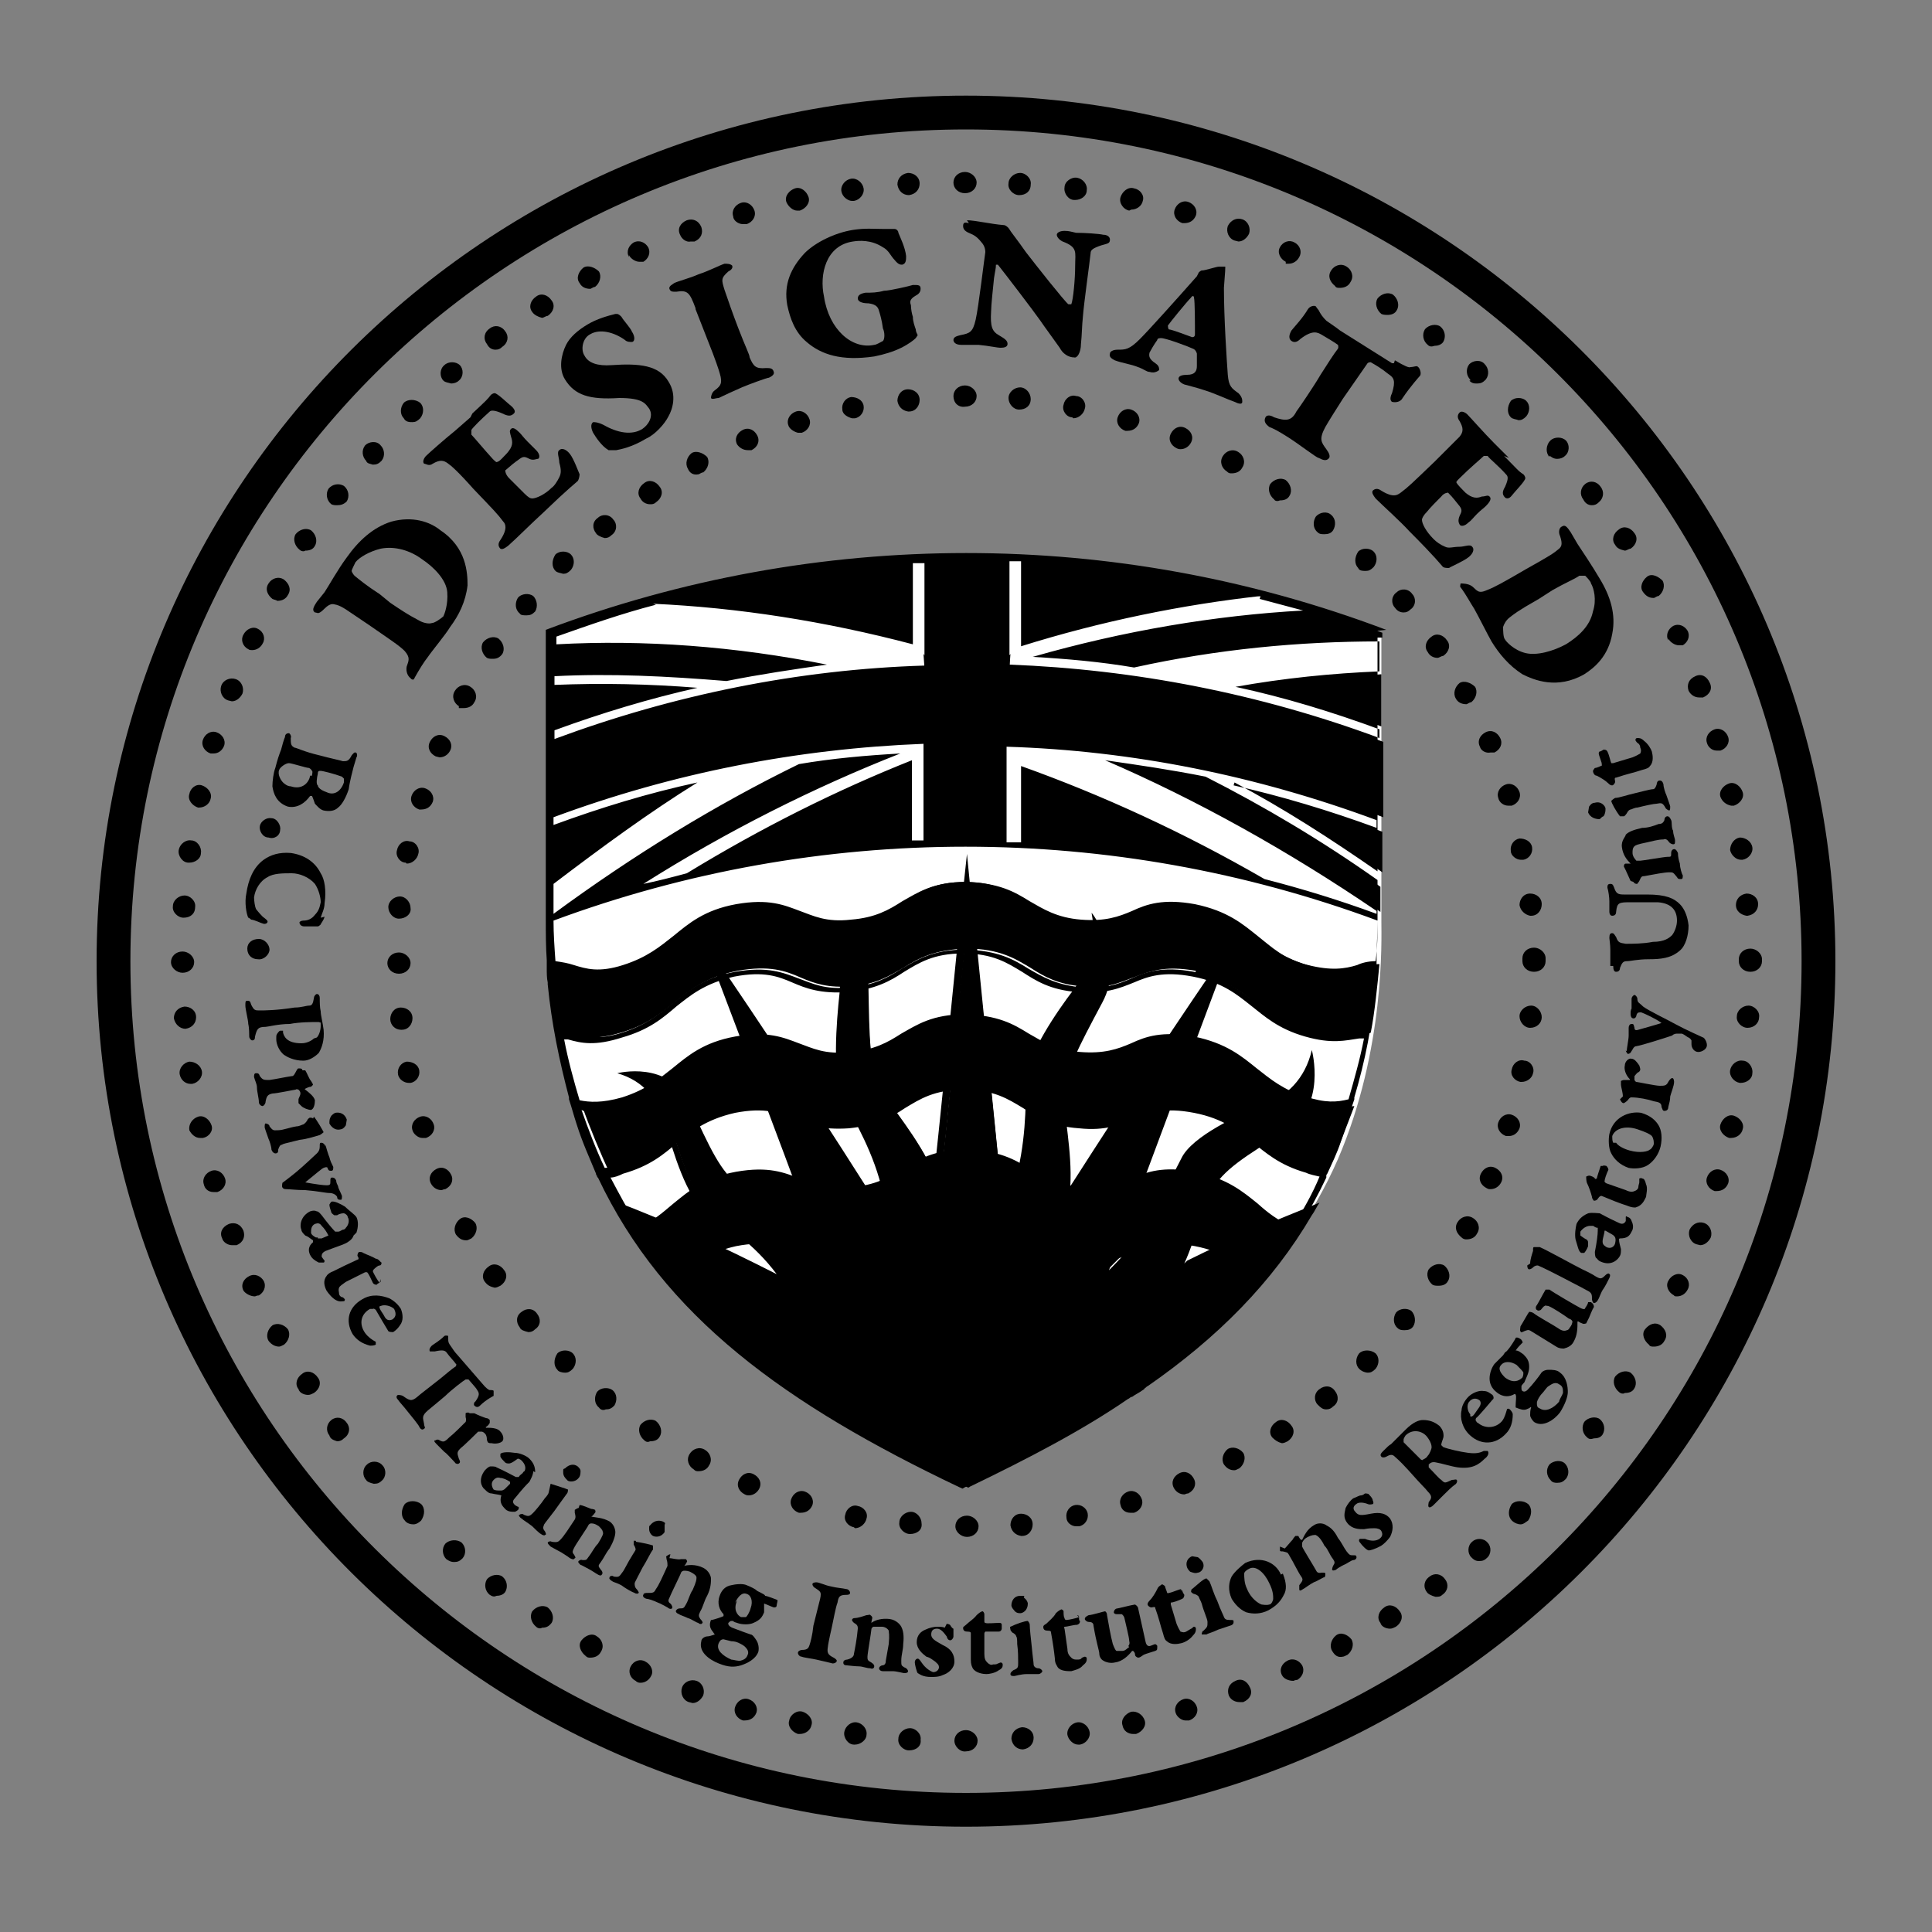 <svg xmlns="http://www.w3.org/2000/svg" xmlns:xlink="http://www.w3.org/1999/xlink" version="1.1" baseProfile="tiny" id="Calque_1" x="0px" y="0px" viewBox="0 0 200 200" overflow="visible" xml:space="preserve" fill="currentColor">
<rect x="0" y="0" width="200" height="200" fill="#808080" stroke="none"/>
<g>
	<ellipse fill="none" cx="100.1" cy="99.4" rx="88.4" ry="88"/>
	<path  d="M100,189.1c-49.6,0-90-40.2-90-89.6S50.4,9.9,100,9.9s90,40.2,90,89.6S149.6,189.1,100,189.1z M100,13.4   c-47.7,0-86.5,38.6-86.5,86.1s38.8,86.1,86.5,86.1s86.5-38.6,86.5-86.1S147.8,13.4,100,13.4z"/>
	<path  d="M98.8,180.2c0-0.6,0.5-1.1,1.2-1.1l0,0c0.6,0,1.2,0.5,1.2,1.1l0,0c0,0.6-0.5,1.1-1.2,1.1l0,0   C99.4,181.4,98.8,180.8,98.8,180.2z M94.1,181.2L94.1,181.2c-0.6,0-1.2-0.6-1.1-1.2l0,0c0-0.6,0.6-1.1,1.2-1.1l0,0   c0.6,0,1.2,0.6,1.1,1.2l0,0C95.4,180.7,94.9,181.2,94.1,181.2L94.1,181.2z M104.7,180c0-0.6,0.4-1.1,1.1-1.2l0,0   c0.6,0,1.2,0.4,1.2,1.1l0,0c0,0.6-0.4,1.1-1.1,1.2l0,0C105.3,181.1,104.8,180.7,104.7,180L104.7,180z M88.4,180.6L88.4,180.6   c-0.6,0-1.1-0.7-1-1.3l0,0c0.1-0.6,0.7-1.1,1.3-1l0,0c0.6,0.1,1.1,0.7,1,1.3l0,0c0,0.5-0.6,1-1.2,1H88.4z M110.5,179.6   c-0.1-0.6,0.4-1.2,1-1.3l0,0c0.6-0.1,1.2,0.4,1.3,1l0,0c0.1,0.6-0.4,1.2-1,1.3h-0.2C111.1,180.6,110.6,180.1,110.5,179.6   L110.5,179.6z M82.6,179.5c-0.6-0.2-1.1-0.8-0.9-1.4l0,0c0.1-0.6,0.8-1.1,1.4-0.9l0,0c0.6,0.2,1.1,0.8,0.9,1.4l0,0   c-0.1,0.5-0.6,0.9-1.2,0.9H82.6L82.6,179.5z M116.2,178.6c-0.2-0.6,0.3-1.2,0.9-1.4l0,0c0.6-0.1,1.2,0.3,1.4,0.9l0,0   c0.2,0.6-0.3,1.2-0.9,1.4h-0.3C116.8,179.5,116.3,179.2,116.2,178.6L116.2,178.6L116.2,178.6z M100.1,179.1L100.1,179.1z    M76.9,178.1c-0.6-0.2-1-0.8-0.8-1.4l0,0c0.2-0.6,0.8-1,1.4-0.8l0,0c0.6,0.2,1,0.8,0.8,1.4l0,0c-0.2,0.5-0.6,0.8-1.2,0.8H76.9   L76.9,178.1L76.9,178.1z M121.7,177.3c-0.2-0.6,0.2-1.2,0.8-1.4l0,0c0.6-0.2,1.2,0.2,1.4,0.8l0,0c0.2,0.6-0.2,1.2-0.8,1.4h-0.4   C122.3,178.1,121.8,177.7,121.7,177.3L121.7,177.3L121.7,177.3z M71.3,176.2c-0.6-0.2-0.9-0.9-0.7-1.5l0,0c0.2-0.6,0.9-0.9,1.5-0.7   l0,0c0.6,0.2,0.9,0.9,0.7,1.5l0,0c-0.2,0.4-0.6,0.8-1.1,0.8L71.3,176.2L71.3,176.2z M127.2,175.5c-0.2-0.6,0-1.2,0.7-1.5l0,0   c0.6-0.3,1.2,0,1.5,0.7l0,0c0.3,0.6,0,1.2-0.7,1.5h-0.4C127.9,176.2,127.4,176,127.2,175.5L127.2,175.5L127.2,175.5z M65.8,174   L65.8,174c-0.6-0.3-0.8-1-0.5-1.5l0,0c0.3-0.6,1-0.8,1.5-0.5l0,0c0.6,0.3,0.9,1,0.6,1.5l0,0c-0.2,0.4-0.6,0.7-1.1,0.7l0,0   C66.2,174.2,66,174.2,65.8,174L65.8,174L65.8,174z M132.7,173.4c-0.3-0.6,0-1.2,0.6-1.5l0,0c0.6-0.3,1.2,0,1.5,0.5l0,0   c0.3,0.6,0,1.2-0.5,1.5l0,0c-0.2,0-0.4,0.1-0.4,0.1l0,0C133.4,174,132.9,173.8,132.7,173.4L132.7,173.4L132.7,173.4z M60.6,171.4   L60.6,171.4c-0.5-0.4-0.8-1.1-0.4-1.6l0,0c0.4-0.5,1.1-0.8,1.6-0.4l0,0c0.5,0.3,0.8,1,0.4,1.6l0,0c-0.2,0.4-0.6,0.6-1.1,0.6l0,0   C60.9,171.6,60.8,171.6,60.6,171.4L60.6,171.4L60.6,171.4z M137.9,170.9c-0.3-0.5-0.1-1.2,0.4-1.6l0,0c0.5-0.4,1.2-0.1,1.6,0.4l0,0   c0.3,0.5,0.1,1.2-0.4,1.6l0,0c-0.2,0.1-0.4,0.2-0.5,0.2l0,0C138.5,171.6,138.2,171.4,137.9,170.9L137.9,170.9L137.9,170.9z    M55.5,168.4L55.5,168.4c-0.5-0.4-0.7-1.1-0.4-1.6l0,0c0.4-0.5,1.1-0.7,1.6-0.4l0,0c0.5,0.4,0.7,1.1,0.4,1.6l0,0   c-0.3,0.4-0.6,0.5-1,0.5l0,0C56,168.6,55.7,168.6,55.5,168.4L55.5,168.4L55.5,168.4z M142.9,168c-0.4-0.5-0.2-1.2,0.4-1.6l0,0   c0.5-0.4,1.2-0.2,1.6,0.4l0,0c0.4,0.5,0.2,1.2-0.4,1.6l0,0c-0.2,0.1-0.4,0.2-0.6,0.2l0,0C143.5,168.6,143,168.4,142.9,168   L142.9,168L142.9,168z M50.7,165.1c-0.5-0.4-0.6-1.1-0.3-1.6l0,0c0.4-0.5,1.2-0.6,1.6-0.3l0,0c0.5,0.4,0.6,1.1,0.3,1.6l0,0   c-0.2,0.3-0.6,0.4-0.9,0.4l0,0C51.2,165.3,51,165.3,50.7,165.1L50.7,165.1L50.7,165.1z M147.7,164.8c-0.4-0.5-0.3-1.2,0.3-1.6l0,0   c0.5-0.4,1.2-0.3,1.6,0.3l0,0c0.4,0.5,0.3,1.2-0.3,1.6l0,0c-0.2,0.2-0.4,0.2-0.7,0.2l0,0C148.2,165.2,147.8,165,147.7,164.8   L147.7,164.8z M46.2,161.4c-0.4-0.4-0.5-1.1-0.1-1.6l0,0c0.4-0.4,1.2-0.5,1.7-0.1l0,0c0.4,0.4,0.5,1.1,0.1,1.6l0,0   c-0.3,0.3-0.5,0.4-0.9,0.4l0,0C46.7,161.7,46.5,161.6,46.2,161.4L46.2,161.4L46.2,161.4z M152.3,161.2c-0.4-0.4-0.4-1.2,0.1-1.6   l0,0c0.4-0.4,1.2-0.4,1.6,0.1l0,0c0.4,0.4,0.4,1.2-0.1,1.6l0,0c-0.2,0.2-0.4,0.3-0.8,0.3l0,0C152.7,161.6,152.5,161.4,152.3,161.2   L152.3,161.2L152.3,161.2z M41.9,157.4c-0.4-0.4-0.4-1.1,0-1.7l0,0c0.4-0.4,1.2-0.4,1.7,0l0,0c0.4,0.4,0.4,1.1,0,1.7l0,0   c-0.2,0.2-0.5,0.4-0.8,0.4l0,0C42.5,157.8,42.1,157.7,41.9,157.4L41.9,157.4z M156.5,157.4c-0.4-0.4-0.4-1.1,0-1.7l0,0   c0.4-0.4,1.2-0.4,1.7,0l0,0c0.4,0.4,0.4,1.1,0,1.7l0,0c-0.3,0.2-0.5,0.4-0.8,0.4l0,0C157.2,157.8,156.8,157.7,156.5,157.4   L156.5,157.4z M37.9,153.2L37.9,153.2c-0.4-0.4-0.4-1.2,0.1-1.6l0,0c0.4-0.4,1.2-0.4,1.6,0.1l0,0c0.4,0.4,0.4,1.2-0.1,1.6l0,0   c-0.2,0.2-0.4,0.3-0.8,0.3l0,0C38.3,153.5,38,153.4,37.9,153.2L37.9,153.2L37.9,153.2z M160.5,153.2c-0.4-0.4-0.5-1.1-0.1-1.6l0,0   c0.4-0.4,1.2-0.5,1.6-0.1l0,0c0.4,0.4,0.5,1.1,0.1,1.6l0,0c-0.3,0.3-0.5,0.4-0.9,0.4l0,0C161,153.5,160.7,153.5,160.5,153.2   L160.5,153.2L160.5,153.2z M34.1,148.6c-0.4-0.5-0.3-1.2,0.2-1.6l0,0c0.5-0.4,1.2-0.3,1.6,0.3l0,0c0.4,0.5,0.3,1.2-0.3,1.6l0,0   c-0.2,0.2-0.4,0.3-0.7,0.3l0,0C34.6,149.1,34.2,149,34.1,148.6L34.1,148.6L34.1,148.6z M164.3,148.8c-0.5-0.4-0.6-1.1-0.3-1.6l0,0   c0.4-0.5,1.2-0.6,1.6-0.3l0,0c0.5,0.4,0.6,1.1,0.3,1.6l0,0c-0.2,0.3-0.5,0.4-0.9,0.4l0,0C164.7,149,164.5,149,164.3,148.8   L164.3,148.8L164.3,148.8z M30.9,143.8c-0.4-0.5-0.2-1.2,0.4-1.6l0,0c0.5-0.4,1.2-0.2,1.6,0.4l0,0c0.4,0.5,0.2,1.2-0.4,1.6l0,0   c-0.2,0.1-0.4,0.2-0.6,0.2l0,0C31.5,144.4,31,144.2,30.9,143.8L30.9,143.8L30.9,143.8z M167.6,144.1c-0.5-0.4-0.7-1.1-0.4-1.6l0,0   c0.4-0.5,1.1-0.7,1.6-0.4l0,0c0.5,0.4,0.7,1.1,0.4,1.6l0,0c-0.2,0.4-0.6,0.5-1,0.5l0,0C168.1,144.3,167.8,144.3,167.6,144.1   L167.6,144.1L167.6,144.1z M27.8,138.8c-0.3-0.5-0.1-1.2,0.4-1.6l0,0c0.5-0.3,1.2-0.1,1.6,0.4l0,0c0.3,0.5,0.1,1.2-0.4,1.6l0,0   c-0.2,0.1-0.4,0.2-0.5,0.2l0,0C28.5,139.4,28.1,139.2,27.8,138.8L27.8,138.8L27.8,138.8z M170.7,139.2c-0.5-0.4-0.8-1.1-0.4-1.6   l0,0c0.4-0.5,1-0.8,1.6-0.4l0,0c0.5,0.4,0.8,1,0.4,1.6l0,0c-0.2,0.4-0.6,0.6-1.1,0.6l0,0C171,139.4,170.8,139.4,170.7,139.2   L170.7,139.2L170.7,139.2z M25.2,133.6c-0.3-0.6,0-1.2,0.6-1.5l0,0c0.6-0.3,1.2,0,1.5,0.5l0,0c0.3,0.6,0,1.2-0.5,1.5l0,0   c-0.2,0-0.4,0.1-0.4,0.1l0,0C25.9,134.2,25.4,133.9,25.2,133.6L25.2,133.6L25.2,133.6z M173.3,134.1c-0.6-0.3-0.9-1-0.6-1.5l0,0   c0.3-0.6,1-0.9,1.5-0.6l0,0c0.6,0.3,0.8,1,0.5,1.5l0,0c-0.2,0.4-0.6,0.7-1.1,0.7l0,0C173.5,134.2,173.3,134.2,173.3,134.1   L173.3,134.1z M23,128.2c-0.3-0.6,0-1.2,0.7-1.5l0,0c0.6-0.2,1.2,0,1.5,0.7l0,0c0.2,0.6,0,1.2-0.7,1.5H24   C23.6,128.9,23.1,128.6,23,128.2L23,128.2L23,128.2z M175.6,128.8c-0.6-0.2-0.9-0.9-0.7-1.5l0,0c0.3-0.6,0.9-0.9,1.5-0.7l0,0   c0.6,0.2,0.9,0.9,0.7,1.5l0,0c-0.2,0.4-0.6,0.8-1.1,0.8L175.6,128.8L175.6,128.8z M21.1,122.6c-0.2-0.6,0.2-1.2,0.8-1.4l0,0   c0.6-0.2,1.2,0.2,1.4,0.8l0,0c0.2,0.6-0.2,1.2-0.8,1.4h-0.4C21.6,123.4,21.2,123.1,21.1,122.6L21.1,122.6L21.1,122.6z M177.5,123.3   c-0.6-0.2-1-0.8-0.8-1.4l0,0c0.2-0.6,0.8-1,1.4-0.8l0,0c0.6,0.2,1,0.8,0.8,1.4l0,0c-0.2,0.5-0.6,0.8-1.2,0.8H177.5L177.5,123.3   L177.5,123.3z M19.6,117c-0.1-0.6,0.3-1.2,0.9-1.4l0,0c0.6-0.2,1.2,0.3,1.4,0.9l0,0c0.2,0.6-0.3,1.2-0.9,1.3h-0.3   C20.2,117.8,19.8,117.4,19.6,117L19.6,117L19.6,117z M179,117.8c-0.6-0.2-1.1-0.8-0.9-1.4l0,0c0.2-0.6,0.8-1.1,1.4-0.9l0,0   c0.6,0.2,1.1,0.8,0.9,1.4l0,0c-0.1,0.5-0.6,0.9-1.2,0.9H179L179,117.8z M18.6,111.2c-0.1-0.6,0.4-1.2,1-1.3l0,0   c0.6,0,1.2,0.4,1.3,1l0,0c0.1,0.6-0.4,1.2-1,1.3h-0.2C19.2,112.2,18.7,111.8,18.6,111.2z M180.1,112.1c-0.6-0.1-1.1-0.7-1-1.3l0,0   c0.1-0.6,0.7-1.1,1.3-1l0,0c0.6,0,1.1,0.7,1,1.3l0,0c0,0.6-0.6,1-1.2,1H180.1z M18,105.4L18,105.4c0-0.6,0.4-1.1,1.1-1.2l0,0   c0.6,0,1.2,0.4,1.2,1.1l0,0c0,0.6-0.4,1.1-1.1,1.2l0,0C18.6,106.5,18.1,106,18,105.4L18,105.4z M180.9,106.4   c-0.6,0-1.2-0.6-1.1-1.2l0,0c0-0.6,0.6-1.1,1.2-1.1l0,0c0.6,0,1.2,0.6,1.1,1.2l0,0C182.1,105.9,181.6,106.4,180.9,106.4   L180.9,106.4z M17.7,99.6c0-0.6,0.5-1.1,1.2-1.1l0,0c0.6,0,1.2,0.5,1.2,1.1l0,0c0,0.6-0.5,1.1-1.2,1.1l0,0   C18.3,100.7,17.7,100.2,17.7,99.6z M180,99.5L180,99.5v-0.2l0,0c0-0.6,0.5-1.1,1.2-1.1l0,0c0.6,0,1.2,0.5,1.2,1.1l0,0v0.2l0,0   c0,0.6-0.5,1.1-1.2,1.1l0,0C180.5,100.6,180,100.1,180,99.5z M19,95c-0.6,0-1.2-0.6-1.1-1.2l0,0c0-0.6,0.6-1.1,1.2-1.1l0,0   c0.6,0,1.2,0.6,1.1,1.2l0,0C20.2,94.6,19.7,95,19,95L19,95z M179.7,93.7L179.7,93.7c0-0.6,0.4-1.1,1.1-1.2l0,0   c0.6,0,1.2,0.4,1.2,1.1l0,0c0,0.6-0.4,1.1-1.1,1.2h-0.1C180.2,94.7,179.7,94.3,179.7,93.7z M19.5,89.3c-0.6,0-1.1-0.7-1-1.3l0,0   c0.1-0.6,0.7-1.1,1.3-1l0,0c0.6,0,1.1,0.7,1,1.3l0,0c0,0.6-0.6,1-1.2,1H19.5z M179.1,88c0-0.6,0.4-1.2,1-1.3l0,0   c0.6,0,1.2,0.4,1.3,1l0,0c0.1,0.6-0.4,1.2-1,1.3h-0.2C179.7,89,179.2,88.5,179.1,88L179.1,88z M20.5,83.6c-0.6-0.2-1.1-0.8-0.9-1.4   l0,0c0.1-0.6,0.7-1.1,1.3-0.9l0,0c0.6,0.2,1.1,0.8,0.9,1.4l0,0c-0.1,0.5-0.6,0.9-1.2,0.9H20.5L20.5,83.6L20.5,83.6z M178.1,82.5   c-0.2-0.6,0.3-1.2,0.9-1.4l0,0c0.6-0.2,1.2,0.3,1.4,0.9l0,0c0.2,0.6-0.3,1.2-0.9,1.4h-0.3C178.7,83.3,178.3,83,178.1,82.5   L178.1,82.5L178.1,82.5z M21.8,78c-0.6-0.2-1-0.8-0.8-1.4l0,0c0.2-0.6,0.8-1,1.4-0.8l0,0c0.6,0.2,1,0.8,0.8,1.4l0,0   C23,77.7,22.6,78,22.1,78H21.8L21.8,78L21.8,78z M176.7,76.9c-0.2-0.6,0.2-1.2,0.8-1.4l0,0c0.6-0.2,1.2,0.2,1.4,0.8l0,0   c0.2,0.6-0.2,1.2-0.8,1.4h-0.4C177.2,77.7,176.8,77.3,176.7,76.9L176.7,76.9z M23.6,72.5c-0.6-0.2-0.9-0.9-0.7-1.5l0,0   c0.2-0.6,0.9-0.9,1.5-0.7l0,0c0.6,0.2,0.9,0.9,0.7,1.5l0,0c-0.2,0.4-0.6,0.8-1.1,0.8L23.6,72.5L23.6,72.5z M174.8,71.5L174.8,71.5   c-0.2-0.6,0-1.2,0.7-1.5l0,0c0.6-0.3,1.2,0,1.5,0.7l0,0c0.3,0.6,0,1.2-0.7,1.5h-0.4C175.4,72.2,175,71.9,174.8,71.5L174.8,71.5   L174.8,71.5z M25.7,67.2c-0.6-0.3-0.8-1-0.5-1.5l0,0c0.3-0.6,1-0.9,1.5-0.6l0,0c0.6,0.3,0.8,1,0.5,1.5l0,0   c-0.2,0.4-0.6,0.7-1.1,0.7l0,0C26,67.3,25.8,67.3,25.7,67.2z M172.7,66.3c-0.3-0.6,0-1.2,0.5-1.5l0,0c0.6-0.3,1.2,0,1.5,0.5l0,0   c0.3,0.6,0,1.2-0.5,1.5l0,0c-0.2,0-0.4,0-0.4,0l0,0c-0.4,0-0.9-0.3-1.1-0.7l0,0V66.3z M28.2,62c-0.5-0.4-0.8-1-0.4-1.6l0,0   c0.3-0.5,1-0.8,1.6-0.4l0,0c0.5,0.4,0.8,1,0.4,1.6l0,0c-0.2,0.4-0.6,0.6-1.1,0.6l0,0C28.6,62.1,28.4,62.1,28.2,62L28.2,62L28.2,62z    M170.1,61.3c-0.4-0.5-0.1-1.2,0.4-1.6l0,0c0.5-0.4,1.2,0,1.6,0.4l0,0c0.3,0.5,0.1,1.2-0.4,1.6l0,0c-0.2,0-0.4,0.2-0.5,0.2l0,0   C170.7,61.9,170.4,61.7,170.1,61.3L170.1,61.3L170.1,61.3z M31,56.9c-0.5-0.4-0.7-1.1-0.4-1.6l0,0c0.4-0.5,1.1-0.7,1.6-0.4l0,0   c0.5,0.4,0.7,1.1,0.4,1.6l0,0c-0.2,0.4-0.6,0.5-1,0.5l0,0C31.5,57.1,31.2,57.1,31,56.9L31,56.9L31,56.9z M167.2,56.4   c-0.4-0.5-0.2-1.2,0.4-1.6l0,0c0.5-0.4,1.2-0.2,1.6,0.4l0,0c0.4,0.5,0.2,1.2-0.4,1.6l0,0c-0.2,0-0.4,0.2-0.6,0.2l0,0   C167.8,56.9,167.4,56.8,167.2,56.4L167.2,56.4L167.2,56.4z M34.3,52.2c-0.5-0.4-0.6-1.1-0.3-1.6l0,0c0.4-0.5,1.1-0.6,1.6-0.3l0,0   c0.5,0.4,0.6,1.1,0.3,1.6l0,0c-0.3,0.3-0.6,0.4-1,0.4l0,0C34.7,52.3,34.5,52.3,34.3,52.2L34.3,52.2L34.3,52.2z M163.9,51.7   c-0.4-0.5-0.3-1.2,0.2-1.6l0,0c0.5-0.4,1.2-0.3,1.6,0.3l0,0c0.4,0.5,0.3,1.2-0.2,1.6l0,0c-0.2,0.2-0.4,0.3-0.7,0.3l0,0   C164.4,52.3,164.1,52.1,163.9,51.7L163.9,51.7L163.9,51.7z M37.9,47.7c-0.4-0.4-0.5-1.1-0.1-1.6l0,0c0.4-0.4,1.2-0.5,1.6,0l0,0   c0.4,0.4,0.5,1.1,0.1,1.6l0,0c-0.3,0.3-0.5,0.4-0.9,0.4l0,0C38.3,48,38,48,37.9,47.7L37.9,47.7L37.9,47.7z M160.4,47.3L160.4,47.3   c-0.4-0.4-0.4-1.2,0.1-1.7l0,0c0.4-0.4,1.2-0.4,1.6,0l0,0c0.4,0.4,0.4,1.2-0.1,1.6l0,0c-0.2,0.2-0.5,0.3-0.8,0.3l0,0   c-0.4,0-0.6-0.2-0.9-0.4h0.1V47.3z M41.8,43.3c-0.4-0.4-0.4-1.1,0-1.6l0,0c0.4-0.4,1.2-0.4,1.7,0l0,0c0.4,0.4,0.4,1.1,0,1.6l0,0   c-0.3,0.3-0.5,0.4-0.8,0.4l0,0C42.4,43.7,42,43.7,41.8,43.3L41.8,43.3z M156.4,43.2c-0.4-0.4-0.4-1.1,0-1.7l0,0   c0.4-0.4,1.2-0.4,1.6,0l0,0c0.4,0.4,0.4,1.1,0,1.6l0,0c-0.3,0.3-0.5,0.4-0.8,0.4l0,0C157,43.4,156.6,43.4,156.4,43.2L156.4,43.2   L156.4,43.2z M45.9,39.4c-0.4-0.4-0.4-1.2,0.1-1.6l0,0c0.4-0.4,1.2-0.4,1.6,0l0,0c0.4,0.4,0.4,1.2-0.1,1.6l0,0   c-0.2,0.2-0.5,0.3-0.8,0.3l0,0C46.4,39.6,46.1,39.6,45.9,39.4L45.9,39.4L45.9,39.4z M152.2,39.3c-0.4-0.4-0.5-1.1-0.1-1.6l0,0   c0.4-0.4,1.2-0.5,1.6,0l0,0c0.4,0.4,0.5,1.1,0.1,1.6l0,0c-0.3,0.3-0.5,0.4-0.9,0.4l0,0c-0.3,0-0.5,0-0.8-0.3h0.1V39.3z M50.4,35.6   c-0.4-0.5-0.3-1.2,0.3-1.6l0,0c0.5-0.4,1.2-0.3,1.6,0.3l0,0c0.4,0.5,0.3,1.2-0.3,1.6l0,0c-0.2,0.2-0.4,0.3-0.7,0.3l0,0   C50.9,36.2,50.6,36,50.4,35.6L50.4,35.6L50.4,35.6z M147.8,35.7c-0.5-0.4-0.6-1.1-0.3-1.6l0,0c0.4-0.5,1.2-0.6,1.6-0.3l0,0   c0.5,0.4,0.6,1.1,0.3,1.6l0,0c-0.2,0.3-0.6,0.4-0.9,0.4l0,0C148.2,35.9,148,35.9,147.8,35.7L147.8,35.7L147.8,35.7z M55.1,32.3   c-0.4-0.5-0.2-1.2,0.4-1.6l0,0c0.5-0.4,1.2-0.2,1.6,0.4l0,0c0.4,0.5,0.2,1.2-0.4,1.6l0,0c-0.2,0-0.4,0.2-0.6,0.2l0,0   C55.7,32.8,55.3,32.6,55.1,32.3L55.1,32.3L55.1,32.3z M143,32.5c-0.5-0.4-0.7-1.1-0.4-1.6l0,0c0.4-0.5,1.1-0.7,1.6-0.4l0,0   c0.5,0.4,0.7,1.1,0.4,1.6l0,0c-0.2,0.4-0.6,0.5-1,0.5l0,0C143.5,32.6,143.2,32.6,143,32.5L143,32.5L143,32.5z M60,29.3   c-0.4-0.5-0.1-1.2,0.4-1.6l0,0c0.5-0.3,1.2,0,1.6,0.4l0,0c0.3,0.5,0.1,1.2-0.4,1.6l0,0c-0.2,0-0.4,0.2-0.5,0.2l0,0   C60.6,29.9,60.2,29.7,60,29.3L60,29.3L60,29.3z M138.2,29.6c-0.5-0.4-0.8-1-0.4-1.6l0,0c0.3-0.5,1-0.8,1.6-0.4l0,0   c0.5,0.3,0.8,1,0.4,1.6l0,0c-0.2,0.4-0.6,0.6-1.1,0.6l0,0C138.5,29.8,138.3,29.8,138.2,29.6L138.2,29.6L138.2,29.6z M65.1,26.6   c-0.3-0.6,0-1.2,0.5-1.5l0,0c0.6-0.3,1.2,0,1.5,0.5l0,0c0.3,0.6,0,1.2-0.5,1.5l0,0c-0.2,0-0.4,0-0.4,0l0,0c-0.4,0-0.9-0.3-1.1-0.7   l0,0V26.6z M133.1,27.1c-0.6-0.3-0.9-1-0.6-1.5l0,0c0.3-0.6,1-0.8,1.5-0.5l0,0c0.6,0.3,0.8,1,0.5,1.5l0,0c-0.2,0.4-0.6,0.7-1.1,0.7   l0,0c-0.2,0-0.4,0-0.4,0h0.1V27.1z M70.4,24.3c-0.3-0.6,0-1.2,0.7-1.5l0,0c0.6-0.2,1.2,0,1.5,0.7l0,0c0.2,0.6,0,1.2-0.7,1.5h-0.4   C71.1,25.1,70.6,24.8,70.4,24.3L70.4,24.3L70.4,24.3z M127.8,24.9c-0.6-0.2-0.9-0.9-0.7-1.5l0,0c0.3-0.6,0.9-0.9,1.5-0.7l0,0   c0.6,0.2,0.9,0.9,0.7,1.5l0,0c-0.2,0.4-0.6,0.8-1.1,0.8L127.8,24.9L127.8,24.9z M75.9,22.4c-0.2-0.6,0.2-1.2,0.8-1.4l0,0   c0.6-0.2,1.2,0.2,1.4,0.8l0,0c0.2,0.6-0.2,1.2-0.8,1.4h-0.4C76.4,23.2,75.9,22.8,75.9,22.4L75.9,22.4L75.9,22.4z M122.4,23.1   c-0.6-0.2-1-0.8-0.8-1.4l0,0c0.2-0.6,0.8-1,1.4-0.8l0,0c0.6,0.2,1,0.8,0.8,1.4l0,0c-0.2,0.5-0.6,0.8-1.2,0.8H122.4L122.4,23.1   L122.4,23.1z M81.4,20.9c-0.2-0.6,0.3-1.2,0.9-1.4l0,0c0.6-0.2,1.2,0.3,1.4,0.9l0,0c0.2,0.6-0.3,1.2-0.9,1.4h-0.3   C82.1,21.8,81.6,21.4,81.4,20.9L81.4,20.9L81.4,20.9z M116.9,21.8L116.9,21.8c-0.6-0.1-1.1-0.8-0.9-1.4l0,0   c0.2-0.6,0.8-1.1,1.4-0.9l0,0c0.6,0.1,1.1,0.7,0.9,1.3l0,0c-0.1,0.5-0.6,0.9-1.2,0.9L116.9,21.8L116.9,21.8z M87.1,19.8   c-0.1-0.6,0.4-1.2,1-1.3l0,0c0.6-0.1,1.2,0.4,1.3,1l0,0c0.1,0.6-0.4,1.2-1,1.3h-0.2C87.8,20.8,87.2,20.4,87.1,19.8z M111.2,20.7   c-0.6,0-1.1-0.7-1-1.3l0,0c0-0.6,0.7-1.1,1.3-1l0,0c0.6,0.1,1.1,0.7,1,1.3l0,0c0,0.6-0.6,1-1.2,1H111.2z M92.9,19.1   c0-0.6,0.4-1.1,1.1-1.2l0,0c0.6,0,1.2,0.4,1.2,1.1l0,0c0,0.6-0.4,1.1-1.1,1.2l0,0C93.5,20.2,93,19.8,92.9,19.1L92.9,19.1z    M105.5,20.2c-0.6,0-1.2-0.6-1.1-1.2l0,0c0-0.6,0.6-1.1,1.2-1.1l0,0c0.6,0,1.2,0.6,1.1,1.2l0,0C106.7,19.8,106.2,20.2,105.5,20.2   L105.5,20.2z M98.7,18.9c0-0.6,0.5-1.1,1.2-1.1l0,0c0.6,0,1.2,0.5,1.2,1.1l0,0c0,0.6-0.5,1.1-1.2,1.1l0,0   C99.2,20,98.7,19.5,98.7,18.9z"/>
	<path  d="M98.9,158c0-0.6,0.5-1.1,1.2-1.1l0,0c0.6,0,1.2,0.5,1.2,1.1l0,0c0,0.6-0.5,1.1-1.2,1.1l0,0   C99.5,159.1,98.9,158.6,98.9,158z M94.2,158.8c-0.6,0-1.2-0.6-1.1-1.2l0,0c0-0.6,0.6-1.1,1.2-1.1l0,0c0.6,0,1.1,0.6,1.1,1.2l0,0   C95.5,158.4,94.9,158.8,94.2,158.8L94.2,158.8z M104.6,157.9c0-0.6,0.4-1.2,1.1-1.2l0,0c0.6,0,1.2,0.4,1.2,1.1l0,0   c0,0.6-0.4,1.2-1.1,1.2h-0.1C105.1,158.9,104.7,158.5,104.6,157.9z M88.4,158.1c-0.6-0.1-1.1-0.7-0.9-1.3l0,0   c0.1-0.6,0.7-1.1,1.3-0.9l0,0c0.6,0.1,1.1,0.7,0.9,1.3l0,0c-0.1,0.5-0.6,1-1.2,1L88.4,158.1L88.4,158.1z M110.4,157.1   c-0.1-0.6,0.3-1.2,0.9-1.3l0,0c0.6-0.1,1.2,0.3,1.3,0.9l0,0c0.1,0.6-0.3,1.2-0.9,1.3h-0.3C110.9,158,110.4,157.6,110.4,157.1   L110.4,157.1L110.4,157.1z M82.7,156.6c-0.6-0.2-1-0.8-0.8-1.4l0,0c0.2-0.6,0.8-1,1.4-0.8l0,0c0.6,0.2,1,0.8,0.8,1.4l0,0   c-0.2,0.5-0.6,0.8-1.2,0.8H82.7L82.7,156.6L82.7,156.6z M116,155.8c-0.2-0.6,0.2-1.2,0.8-1.4l0,0c0.6-0.2,1.2,0.2,1.4,0.8l0,0   c0.2,0.6-0.2,1.2-0.8,1.4H117C116.5,156.6,116.1,156.3,116,155.8L116,155.8L116,155.8z M77.1,154.7c-0.6-0.3-0.9-0.9-0.6-1.5l0,0   c0.3-0.6,0.9-0.9,1.5-0.6l0,0c0.6,0.3,0.9,0.9,0.6,1.5l0,0c-0.2,0.4-0.6,0.7-1.1,0.7l0,0C77.4,154.8,77.3,154.8,77.1,154.7z    M121.5,154c-0.3-0.6,0-1.2,0.6-1.5l0,0c0.6-0.3,1.2,0,1.5,0.6l0,0c0.3,0.6,0,1.2-0.6,1.5l0,0c-0.2,0-0.3,0.1-0.4,0.1l0,0   C122.1,154.7,121.7,154.4,121.5,154z M71.8,152.1c-0.5-0.3-0.8-1-0.4-1.6l0,0c0.3-0.5,1-0.8,1.6-0.4l0,0c0.5,0.3,0.8,1,0.4,1.6l0,0   c-0.2,0.4-0.6,0.6-1.1,0.6l0,0C72.1,152.3,72,152.3,71.8,152.1L71.8,152.1L71.8,152.1z M126.7,151.6c-0.3-0.5-0.1-1.2,0.4-1.6l0,0   c0.5-0.3,1.2-0.1,1.6,0.4l0,0c0.3,0.5,0.1,1.2-0.4,1.6l0,0c-0.2,0.1-0.4,0.2-0.5,0.2l0,0C127.3,152.2,127,152,126.7,151.6   L126.7,151.6L126.7,151.6z M66.7,149.1c-0.5-0.4-0.7-1.1-0.4-1.6l0,0c0.4-0.5,1.1-0.7,1.6-0.4l0,0c0.5,0.4,0.7,1.1,0.4,1.6l0,0   c-0.2,0.4-0.6,0.5-1,0.5l0,0C67.1,149.3,66.9,149.3,66.7,149.1L66.7,149.1L66.7,149.1z M131.7,148.8c-0.4-0.5-0.2-1.2,0.4-1.6l0,0   c0.5-0.4,1.2-0.2,1.6,0.4l0,0c0.4,0.5,0.2,1.2-0.4,1.6l0,0c-0.2,0.1-0.4,0.2-0.6,0.2l0,0C132.3,149.3,132,149.1,131.7,148.8   L131.7,148.8L131.7,148.8z M62,145.7c-0.5-0.4-0.5-1.1-0.2-1.6l0,0c0.4-0.5,1.2-0.5,1.6-0.2l0,0c0.5,0.4,0.5,1.1,0.2,1.6l0,0   c-0.3,0.3-0.5,0.4-0.9,0.4l0,0C62.5,146,62.2,146,62,145.7z M136.4,145.4c-0.4-0.4-0.4-1.2,0.2-1.6l0,0c0.5-0.4,1.2-0.4,1.6,0.2   l0,0c0.4,0.5,0.4,1.2-0.2,1.6l0,0c-0.2,0.2-0.4,0.3-0.7,0.3l0,0C136.9,145.9,136.7,145.7,136.4,145.4z M57.7,141.8   c-0.4-0.4-0.4-1.1,0-1.7l0,0c0.4-0.4,1.2-0.4,1.6,0l0,0c0.4,0.4,0.4,1.1,0,1.6l0,0c-0.3,0.3-0.5,0.4-0.8,0.4l0,0   C58.2,142.1,57.8,142,57.7,141.8L57.7,141.8L57.7,141.8z M140.7,141.7c-0.4-0.4-0.4-1.1,0-1.6l0,0c0.4-0.4,1.2-0.4,1.7,0l0,0   c0.4,0.4,0.4,1.1,0,1.6l0,0c-0.3,0.3-0.5,0.4-0.8,0.4l0,0C141.4,142.1,141,142,140.7,141.7L140.7,141.7z M53.8,137.4L53.8,137.4   c-0.4-0.5-0.4-1.2,0.2-1.6l0,0c0.5-0.4,1.2-0.4,1.6,0.2l0,0c0.4,0.5,0.4,1.2-0.2,1.6l0,0c-0.2,0.2-0.4,0.3-0.7,0.3l0,0   C54.3,137.8,53.9,137.7,53.8,137.4z M144.7,137.5c-0.5-0.4-0.5-1.1-0.2-1.6l0,0c0.4-0.5,1.2-0.5,1.6-0.2l0,0   c0.4,0.4,0.5,1.1,0.2,1.6l0,0c-0.2,0.3-0.5,0.4-0.9,0.4l0,0C145.2,137.7,144.9,137.7,144.7,137.5z M50.2,132.7L50.2,132.7   c-0.4-0.5-0.2-1.2,0.4-1.6l0,0c0.5-0.4,1.2-0.2,1.6,0.4l0,0c0.4,0.5,0.2,1.2-0.4,1.6l0,0c-0.2,0.1-0.4,0.2-0.6,0.2l0,0   C50.8,133.2,50.5,133.1,50.2,132.7L50.2,132.7L50.2,132.7z M148.3,133c-0.5-0.4-0.7-1.1-0.4-1.6l0,0c0.4-0.5,1.1-0.7,1.6-0.4l0,0   c0.5,0.4,0.7,1.1,0.4,1.6l0,0c-0.2,0.4-0.6,0.5-1,0.5l0,0C148.7,133.1,148.5,133.1,148.3,133L148.3,133L148.3,133z M47.2,127.8   c-0.3-0.5-0.1-1.2,0.4-1.6l0,0c0.5-0.4,1.2-0.1,1.6,0.4l0,0c0.3,0.5,0.1,1.2-0.4,1.6l0,0c-0.2,0.1-0.4,0.2-0.5,0.2l0,0   C47.8,128.4,47.5,128.2,47.2,127.8L47.2,127.8L47.2,127.8z M151.3,128.1c-0.5-0.4-0.8-1-0.4-1.6l0,0c0.3-0.5,1-0.8,1.6-0.4l0,0   c0.5,0.3,0.8,1,0.4,1.6l0,0c-0.2,0.4-0.6,0.6-1.1,0.6l0,0C151.7,128.3,151.5,128.3,151.3,128.1L151.3,128.1L151.3,128.1z    M44.6,122.5c-0.3-0.6,0-1.2,0.6-1.5l0,0c0.6-0.3,1.2,0,1.5,0.6l0,0c0.3,0.6,0,1.2-0.6,1.5l0,0c-0.2,0-0.3,0.1-0.4,0.1l0,0   C45.2,123.2,44.8,122.9,44.6,122.5z M153.9,123c-0.6-0.3-0.9-0.9-0.6-1.5l0,0c0.3-0.6,0.9-0.9,1.5-0.6l0,0c0.6,0.3,0.9,0.9,0.6,1.5   l0,0c-0.2,0.4-0.6,0.7-1.1,0.7l0,0C154.1,123.1,154.1,123.1,153.9,123z M42.7,117L42.7,117c-0.2-0.6,0.2-1.2,0.8-1.4l0,0   c0.6-0.2,1.2,0.2,1.4,0.8l0,0c0.2,0.6-0.2,1.2-0.8,1.4h-0.4C43.3,117.8,42.8,117.4,42.7,117z M155.9,117.6c-0.6-0.2-1-0.8-0.8-1.4   l0,0c0.2-0.6,0.8-1,1.4-0.8l0,0c0.6,0.2,1,0.8,0.8,1.4l0,0c-0.2,0.5-0.6,0.8-1.1,0.8H155.9z M41.2,111.2c-0.1-0.6,0.3-1.2,0.9-1.3   l0,0c0.6,0,1.2,0.3,1.3,0.9l0,0c0.1,0.6-0.3,1.2-0.9,1.3h-0.2C41.9,112.1,41.3,111.8,41.2,111.2L41.2,111.2L41.2,111.2z M157.4,112   c-0.6-0.1-1.1-0.7-0.9-1.3l0,0c0.1-0.6,0.7-1.1,1.3-0.9l0,0c0.6,0,1.1,0.7,0.9,1.3l0,0c-0.1,0.5-0.6,0.9-1.2,0.9H157.4L157.4,112   L157.4,112z M40.4,105.5c0-0.6,0.4-1.2,1.1-1.2l0,0c0.6,0,1.2,0.4,1.2,1.1l0,0c0,0.6-0.4,1.2-1.1,1.2h-0.1   C40.9,106.6,40.4,106.1,40.4,105.5z M158.4,106.4c-0.6,0-1.1-0.6-1.1-1.2l0,0c0-0.6,0.6-1.1,1.2-1.1l0,0c0.6,0,1.1,0.6,1.1,1.2l0,0   C159.6,105.9,159.1,106.4,158.4,106.4L158.4,106.4z M40.1,99.7c0-0.6,0.5-1.1,1.2-1.1l0,0c0.6,0,1.2,0.5,1.2,1.1l0,0   c0,0.6-0.5,1.1-1.2,1.1l0,0C40.6,100.8,40.1,100.3,40.1,99.7z M157.6,99.5L157.6,99.5v-0.3l0,0c0-0.6,0.5-1.1,1.2-1.1l0,0   c0.6,0,1.2,0.5,1.2,1.1l0,0v0.3l0,0c0,0.6-0.5,1.1-1.2,1.1l0,0C158.1,100.6,157.6,100.1,157.6,99.5z M41.3,95.1   c-0.6,0-1.1-0.6-1.1-1.2l0,0c0-0.6,0.6-1.1,1.2-1.1l0,0c0.6,0,1.1,0.6,1.1,1.2l0,0C42.6,94.6,42,95.1,41.3,95.1L41.3,95.1z    M157.3,93.7c0-0.6,0.4-1.2,1.1-1.2l0,0c0.6,0,1.2,0.4,1.2,1.1l0,0c0,0.6-0.4,1.2-1.1,1.2h-0.1C157.9,94.7,157.4,94.3,157.3,93.7   L157.3,93.7z M42,89.3c-0.6,0-1.1-0.7-0.9-1.3l0,0c0.1-0.6,0.7-1.1,1.3-0.9l0,0c0.6,0,1.1,0.7,0.9,1.3l0,0c-0.1,0.5-0.6,1-1.2,1   L42,89.3L42,89.3L42,89.3z M156.4,88.1c-0.1-0.6,0.3-1.2,0.9-1.3l0,0c0.6,0,1.2,0.3,1.3,0.9l0,0c0.1,0.6-0.3,1.2-0.9,1.3h-0.3   C157,89,156.4,88.6,156.4,88.1L156.4,88.1L156.4,88.1z M43.4,83.8c-0.6-0.2-1-0.8-0.8-1.4l0,0c0.2-0.6,0.8-1,1.4-0.8l0,0   c0.6,0.2,1,0.8,0.8,1.4l0,0c-0.2,0.5-0.6,0.8-1.2,0.8H43.4L43.4,83.8L43.4,83.8z M155.1,82.6L155.1,82.6c-0.2-0.6,0.2-1.2,0.8-1.4   l0,0c0.6-0.2,1.2,0.2,1.4,0.8l0,0c0.2,0.6-0.2,1.2-0.8,1.4h-0.4C155.7,83.4,155.2,83.1,155.1,82.6z M45.1,78.3   c-0.6-0.3-0.9-0.9-0.6-1.5l0,0c0.3-0.6,0.9-0.9,1.5-0.6l0,0c0.6,0.3,0.9,0.9,0.6,1.5l0,0c-0.2,0.4-0.6,0.7-1.1,0.7L45.1,78.3   L45.1,78.3z M153.2,77.3c-0.3-0.6,0-1.2,0.6-1.5l0,0c0.6-0.3,1.2,0,1.5,0.6l0,0c0.3,0.6,0,1.2-0.6,1.5l0,0c-0.2,0-0.3,0-0.4,0l0,0   C153.8,78,153.3,77.7,153.2,77.3L153.2,77.3z M47.5,73.1c-0.5-0.3-0.8-1-0.4-1.6l0,0c0.3-0.5,1-0.8,1.6-0.4l0,0   c0.5,0.3,0.8,1,0.4,1.6l0,0c-0.2,0.4-0.6,0.6-1.1,0.6l0,0c-0.2,0-0.4,0-0.5,0l0,0L47.5,73.1z M150.7,72.3L150.7,72.3   c-0.3-0.5-0.1-1.2,0.4-1.6l0,0c0.5-0.3,1.2,0,1.6,0.4l0,0c0.3,0.5,0.1,1.2-0.4,1.6l0,0c-0.2,0-0.4,0.2-0.5,0.2l0,0   C151.3,72.9,150.9,72.7,150.7,72.3L150.7,72.3L150.7,72.3z M50.4,68.1c-0.5-0.4-0.7-1.1-0.4-1.6l0,0c0.4-0.5,1.1-0.7,1.6-0.4l0,0   c0.5,0.4,0.7,1.1,0.4,1.6l0,0c-0.3,0.4-0.6,0.5-1,0.5l0,0C50.8,68.2,50.6,68.2,50.4,68.1L50.4,68.1L50.4,68.1z M147.8,67.5   L147.8,67.5c-0.4-0.5-0.2-1.2,0.4-1.6l0,0c0.5-0.4,1.2-0.2,1.6,0.4l0,0c0.4,0.5,0.2,1.2-0.4,1.6l0,0c-0.2,0-0.4,0.2-0.6,0.2l0,0   C148.4,68.1,148,67.9,147.8,67.5L147.8,67.5L147.8,67.5z M53.8,63.5c-0.5-0.4-0.5-1.1-0.2-1.6l0,0c0.4-0.5,1.2-0.5,1.6-0.2l0,0   c0.4,0.4,0.5,1.1,0.2,1.6l0,0c-0.3,0.3-0.5,0.4-0.9,0.4l0,0C54.2,63.7,53.9,63.7,53.8,63.5z M144.4,62.9L144.4,62.9   c-0.4-0.4-0.4-1.2,0.2-1.6l0,0c0.4-0.4,1.2-0.4,1.6,0.2l0,0c0.4,0.4,0.4,1.2-0.2,1.6l0,0c-0.2,0.2-0.4,0.3-0.7,0.3l0,0   C144.9,63.4,144.6,63.2,144.4,62.9L144.4,62.9z M57.5,59.1c-0.4-0.4-0.4-1.1,0-1.7l0,0c0.4-0.4,1.2-0.4,1.6,0l0,0   c0.4,0.4,0.4,1.1,0,1.6l0,0c-0.3,0.3-0.5,0.4-0.8,0.4l0,0C58,59.3,57.7,59.3,57.5,59.1L57.5,59.1L57.5,59.1z M140.6,58.8   c-0.4-0.4-0.4-1.1,0-1.7l0,0c0.4-0.4,1.2-0.4,1.6,0l0,0c0.4,0.4,0.4,1.1,0,1.6l0,0c-0.3,0.3-0.5,0.4-0.8,0.4l0,0   C141.1,59.1,140.7,59.1,140.6,58.8L140.6,58.8L140.6,58.8z M61.7,55.2c-0.4-0.5-0.4-1.2,0.2-1.6l0,0c0.4-0.4,1.2-0.4,1.6,0.2l0,0   c0.4,0.4,0.4,1.2-0.2,1.6l0,0c-0.2,0.2-0.4,0.3-0.7,0.3l0,0C62.2,55.6,61.8,55.4,61.7,55.2z M136.4,55.1L136.4,55.1   c-0.5-0.4-0.5-1.1-0.2-1.6l0,0c0.4-0.5,1.2-0.6,1.6-0.2l0,0c0.5,0.4,0.5,1.1,0.2,1.6l0,0c-0.2,0.3-0.5,0.4-0.9,0.4l0,0   C136.8,55.3,136.6,55.3,136.4,55.1z M66.3,51.6c-0.4-0.5-0.2-1.2,0.4-1.6l0,0c0.5-0.4,1.2-0.2,1.6,0.4l0,0c0.4,0.5,0.2,1.2-0.4,1.6   l0,0c-0.2,0.2-0.4,0.2-0.6,0.2l0,0C66.9,52.2,66.5,52,66.3,51.6L66.3,51.6L66.3,51.6z M131.9,51.7c-0.5-0.4-0.7-1.1-0.4-1.6l0,0   c0.4-0.5,1.1-0.7,1.6-0.4l0,0c0.5,0.4,0.7,1.1,0.4,1.6l0,0c-0.2,0.4-0.6,0.5-1,0.5l0,0C132.3,51.9,132,51.9,131.9,51.7L131.9,51.7   L131.9,51.7z M71.2,48.5c-0.3-0.5-0.1-1.2,0.4-1.6l0,0c0.5-0.3,1.2,0,1.6,0.4l0,0c0.3,0.5,0.1,1.2-0.4,1.6l0,0   c-0.2,0-0.4,0.2-0.5,0.2l0,0C71.8,49.2,71.4,49,71.2,48.5L71.2,48.5L71.2,48.5z M127,48.8c-0.5-0.3-0.8-1-0.4-1.6l0,0   c0.3-0.5,1-0.8,1.6-0.4l0,0c0.5,0.3,0.8,1,0.4,1.6l0,0c-0.2,0.4-0.6,0.6-1.1,0.6l0,0C127.3,49,127.2,49,127,48.8L127,48.8L127,48.8   z M76.3,46c-0.3-0.6,0-1.2,0.6-1.5l0,0c0.6-0.3,1.2,0,1.5,0.6l0,0c0.3,0.6,0,1.2-0.6,1.5l0,0c-0.2,0-0.3,0-0.4,0l0,0   C76.9,46.6,76.5,46.3,76.3,46L76.3,46z M121.8,46.4c-0.6-0.3-0.9-0.9-0.6-1.5l0,0c0.3-0.6,0.9-0.9,1.5-0.6l0,0   c0.6,0.3,0.9,0.9,0.6,1.5l0,0c-0.2,0.4-0.6,0.7-1.1,0.7l0,0C122.1,46.5,122,46.5,121.8,46.4L121.8,46.4z M81.6,44   c-0.2-0.6,0.2-1.2,0.8-1.4l0,0c0.6-0.2,1.2,0.2,1.4,0.8l0,0c0.2,0.6-0.2,1.2-0.8,1.4h-0.4C82.2,44.7,81.7,44.4,81.6,44z    M116.5,44.6c-0.6-0.2-1-0.8-0.8-1.4l0,0c0.2-0.6,0.8-1,1.4-0.8l0,0c0.6,0.2,1,0.8,0.8,1.4l0,0c-0.2,0.5-0.6,0.8-1.2,0.8H116.5   L116.5,44.6L116.5,44.6z M87.2,42.4c-0.1-0.6,0.3-1.2,0.9-1.3l0,0c0.6,0,1.2,0.3,1.3,0.9l0,0c0.1,0.6-0.3,1.2-0.9,1.3h-0.3   C87.8,43.2,87.2,42.9,87.2,42.4L87.2,42.4L87.2,42.4z M111,43.2c-0.6,0-1.1-0.7-0.9-1.3l0,0c0.1-0.6,0.7-1.1,1.3-0.9l0,0   c0.6,0,1.1,0.7,0.9,1.3l0,0c-0.1,0.5-0.6,1-1.2,1L111,43.2L111,43.2z M92.9,41.5c0-0.6,0.4-1.2,1.1-1.2l0,0c0.6,0,1.2,0.4,1.2,1.1   l0,0c0,0.6-0.4,1.2-1.1,1.2h-0.1C93.4,42.5,93,42.1,92.9,41.5L92.9,41.5z M105.5,42.4c-0.6,0-1.1-0.6-1.1-1.2l0,0   c0-0.6,0.6-1.1,1.2-1.1l0,0c0.6,0,1.1,0.6,1.1,1.2l0,0C106.7,42,106.2,42.4,105.5,42.4L105.5,42.4z M98.7,41c0-0.6,0.5-1.1,1.2-1.1   l0,0c0.6,0,1.2,0.5,1.2,1.1l0,0c0,0.6-0.5,1.1-1.2,1.1l0,0C99.2,42.2,98.7,41.7,98.7,41z"/>
	<g>
		<path  d="M32.6,83.2c0,0-0.2-0.6-0.3-0.8h-0.2c-0.5,0.7-1.3,1.3-2.3,1.1c-1.2-0.4-1.5-1.4-1.6-2.1    c0-0.5,0.1-1.4,0.3-1.9c0.2-0.8,0.4-1.4,0.6-1.9c0.1-0.4,0.3-1.1,0.4-1.3c0-0.3,0.2-0.4,0.4-0.4c0.1,0,0.3,0.3,0.2,0.5    c0,0.6,0,0.8,0.4,1c0.2,0,0.9,0.4,2.6,0.8c1.1,0.3,2.1,0.5,2.4,0.6c0.4,0,0.6,0,0.9-0.6c0,0,0.3-0.4,0.4-0.3    c0.2,0,0.2,0.4,0.1,0.5l-0.3,1c-0.1,0.4-0.4,1.5-0.5,2.3c-0.3,0.9-0.7,1.6-1.1,1.9c-0.4,0.4-1,0.4-1.5,0.3    C33.1,83.8,32.8,83.4,32.6,83.2C32.6,83.2,32.6,83.2,32.6,83.2z M32.3,80.3c0-0.2,0.1-0.4,0-0.5c0,0-0.1-0.2-0.3-0.3    c-0.3,0-1.8-0.5-2.1-0.5s-0.9,0.4-1,0.7c-0.2,0.5,0.2,1.1,0.4,1.3c0.2,0.2,0.5,0.4,0.8,0.4c1.2,0.4,1.9-0.4,2-1.1H32.3z M35.6,81    v-0.4c0,0,0,0-0.2-0.2c-0.8-0.3-2-0.6-2.2-0.6s-0.3,0-0.3,0.3c-0.1,0.4-0.2,1.1,0,1.2c0,0.2,0.3,0.5,0.9,0.7    C34.6,82.4,35.3,81.9,35.6,81L35.6,81L35.6,81z"/>
		<path  d="M27.8,86.7c-0.6,0-1-0.7-0.9-1.2c0.1-0.5,0.7-0.9,1.2-0.8c0.6,0,1,0.8,0.9,1.2    C29,86.5,28.4,86.9,27.8,86.7L27.8,86.7z"/>
		<path  d="M33.6,94.9c-0.1,0.4-0.4,0.7-0.4,0.8c0,0-0.2,0.2-0.3,0.2h-1.4c-0.4,0-0.5-0.3-0.5-0.4s0.2-0.2,0.4-0.2    c0.5,0,0.9-0.2,1.2-0.6c0.4-0.4,0.5-0.8,0.6-1.3c0-0.5-0.2-1.3-0.6-1.9c-0.6-0.7-1.6-1.1-2.4-1.1c-0.9,0-1.9,0-2.5,0.4    c-0.8,0.4-1.3,1.3-1.4,2.1c0,0.4,0.1,1,0.2,1.2c0,0,0.3,0.4,0.7,0.8c0.4,0.3,0.5,0.4,0.5,0.5c0,0.2-0.3,0.3-0.5,0.2    c-0.1,0-0.9-0.4-1.2-0.4c0,0-0.2-0.2-0.3-0.2c-0.2-0.4-0.4-1.6-0.2-2.5c0.2-1.4,0.7-2.7,1.8-3.5c0.7-0.5,1.6-0.8,2.8-0.7    c1.4,0.2,2.5,0.9,3.1,2.1c0.4,0.6,0.6,1.8,0.4,3.1c0,0.6-0.3,1.1-0.4,1.5l0,0L33.6,94.9L33.6,94.9z"/>
		<path  d="M26.7,99.3c-0.6,0-1.1-0.4-1.1-1.1c0-0.6,0.5-1,1.2-1c0.6,0,1.1,0.6,1.1,1.1S27.3,99.4,26.7,99.3    L26.7,99.3L26.7,99.3z"/>
		<path  d="M32.8,107.4c0.2-0.2,0.4-0.7,0.4-1.2c0-0.5,0-0.3-0.2-0.4h-0.2c-0.4,0-1.8,0-2.8,0.2    c-1.2,0-2.3,0.3-2.5,0.3c-0.8,0-0.9,0.2-1.1,1c0,0.3-0.1,0.4-0.3,0.4c-0.1,0-0.3-0.2-0.3-0.4s0-0.9-0.1-1.3c0-0.4-0.3-1.5-0.3-1.9    s0-0.5,0.2-0.5s0.3,0,0.4,0.4c0.3,0.6,0.4,0.6,0.9,0.6c0.4,0,1.7,0,3.6-0.3c0.7,0,1.2-0.2,1.5-0.2s0.4-0.2,0.5-0.8    c0-0.2,0.2-0.4,0.3-0.4c0.2,0,0.3,0.2,0.3,0.4c0,0.4,0,1,0.1,1.4c0,0.4,0.2,1.1,0.3,1.9c0.1,1.1-0.2,1.9-0.5,2.4    c-0.4,0.4-1,0.8-1.6,0.8c-1,0-1.7-0.4-2-0.6c-0.5-0.4-0.8-1.1-0.8-1.6c0-0.5,0-0.4,0.1-0.6c0,0,0.2-0.3,0.3-0.3s0.2,0,0.3,0v0.2    c0.1,0.4,0.4,1.1,1.9,1.1c0.7,0,1.2-0.4,1.3-0.5L32.8,107.4L32.8,107.4z"/>
		<path  d="M31.6,110.8c0.2,0.3,0.4,0.9,0.6,1.1c0.1,0.2,0.2,0.3,0.2,0.4l-0.2,0.2c-0.2,0-0.4,0.1-0.6,0.2    c0,0-0.1,0.1,0,0.1c0.4,0.3,0.9,0.7,1,1.1c0,0.4-0.1,0.9-0.4,1c-0.3,0-0.8-0.2-1-0.4c-0.1-0.1-0.2-0.2-0.3-0.3v-0.4    c0-0.1,0.2-0.4,0.2-0.6c0-0.2-0.1-0.3-0.2-0.4c0,0-0.2-0.1-0.3,0c-0.1,0-2,0.4-2.4,0.4c-0.5,0.1-0.6,0.3-0.7,0.8    c0,0.2-0.1,0.4-0.3,0.5c-0.2,0-0.4-0.2-0.4-0.4c0-0.4-0.2-1.1-0.2-1.5s-0.2-0.7-0.3-1.1c0-0.2,0-0.4,0.2-0.4c0.2,0,0.3,0,0.4,0.3    c0.3,0.4,0.4,0.4,1,0.4c0.7-0.1,1.6-0.3,2.3-0.4c0.1,0,0.2,0,0.4-0.4c0.1-0.2,0.2-0.4,0.3-0.4c0.2,0,0.4,0,0.4,0.2L31.6,110.8    L31.6,110.8z"/>
		<path  d="M32.5,115.6c0.4,0.5,0.9,1.4,1,1.6c0,0-0.2,0.2-0.4,0.3c-0.4,0.1-1.2,0.4-2.1,0.5    c-1.6,0.4-1.7,0.4-1.8,0.5c-0.2,0-0.3,0.2-0.4,0.5c0,0.2,0,0.4-0.3,0.4c-0.1,0-0.3-0.1-0.4-0.4c0-0.3-0.2-0.9-0.3-1.1    c-0.2-0.6-0.4-1.1-0.4-1.2c0-0.2,0-0.4,0.1-0.4c0.1,0,0.4,0.1,0.4,0.3c0.4,0.5,0.4,0.4,0.9,0.4c0.5,0,1.2-0.3,1.9-0.4    c0.3,0,0.6-0.2,0.7-0.2c0,0,0.2-0.1,0.4-0.4c0-0.1,0.2-0.3,0.3-0.3c0,0,0.3,0,0.3,0.1l0,0L32.5,115.6L32.5,115.6z M35.8,116.5    c-0.2,0.3-0.4,0.4-0.5,0.4c-0.7,0.2-1.1-0.4-1.2-0.6c0-0.3,0-0.5,0.2-0.8c0.1-0.1,0.2-0.2,0.4-0.3c0.5-0.1,1,0.1,1.2,0.7    L35.8,116.5L35.8,116.5L35.8,116.5z"/>
		<path  d="M33.7,118.5c0,0.1,0.3,1.1,0.4,1.3c0.1,0.4,0.2,0.6,0.4,1c0,0.2,0,0.4-0.2,0.4s-0.3,0-0.4-0.3    c0-0.1-0.2-0.1-0.4,0c-0.1,0-0.8,0.6-1.9,1.5l0,0c1.1,0.2,1.9,0.3,2.2,0.3c0.4,0,0.4-0.1,0.4-0.4s0-0.4,0.2-0.4    c0.2,0,0.3,0.1,0.4,0.3c0,0.2,0.1,0.4,0.2,0.6c0,0.2,0.3,0.7,0.4,1c0,0.2,0,0.4-0.1,0.4c-0.2,0-0.4,0-0.4-0.3    c-0.1-0.2-0.4-0.4-0.8-0.4s-1.2-0.2-2.5-0.3c-0.9,0-1.6-0.1-2-0.1s-0.4-0.3-0.4-0.3c0-0.1,0-0.4,0.1-0.4c0,0,0.8-0.6,1.4-1.1    c0.5-0.4,2-1.8,2.1-1.9c0.1-0.1,0.3-0.3,0.3-0.7s0-0.4,0.2-0.4c0.1,0,0.3,0.1,0.4,0.4L33.7,118.5L33.7,118.5z"/>
		<path  d="M36.6,127.9c-0.1,0.4-0.6,0.7-0.8,0.8c-0.4,0.2-0.8,0.3-2.1,0.8c-0.4,0.2-0.4,0.4-0.4,0.6    c0,0,0.2,0.3,0.3,0.4c0,0,0,0.2-0.1,0.2H33c-0.4-0.2-0.7-0.4-0.9-0.8c-0.2-0.4-0.2-0.9,0.3-1.3v-0.2c-0.3-0.2-0.5-0.4-0.8-0.5    c-0.2-0.2-0.4-0.4-0.4-0.6c-0.2-0.4-0.1-1.4,0.9-1.9c0.3-0.1,0.5-0.1,0.7,0c0.2,0,0.4,0.3,0.5,0.4c0.6,0.8,1.1,1.4,1.4,1.7h0.3    c0.2,0,0.4-0.2,0.5-0.2c0,0,0.2,0,0.3-0.2c0.3-0.3,0.4-0.8,0.2-1.1c0-0.2-0.3-0.4-0.4-0.4c-0.1,0-0.4,0-0.7,0.2h-0.3    c0,0-0.3-0.2-0.3-0.3c-0.1-0.3-0.2-0.6-0.2-0.8c0,0,0.1-0.2,0.2-0.3c0.3-0.1,0.9,0.2,1.4,0.5c0.4,0.4,1,0.8,1.2,1.1    c0.2,0.4,0.2,1,0,1.6l0,0L36.6,127.9L36.6,127.9z M32.9,128.2h0.4l0.7-0.3l0,0c-0.2-0.4-0.4-0.7-0.7-1c-0.2-0.3-0.4-0.3-0.7-0.2    c-0.4,0.2-0.4,0.6-0.4,0.9c0,0.2,0.3,0.4,0.5,0.5H32.9L32.9,128.2z"/>
		<path  d="M39.4,132.4v0.3c-0.1,0.1-0.4,0.2-0.4,0.3c0,0-0.3,0-0.4-0.2c-0.2-0.4-0.4-0.9-0.6-1.1h-0.2l-2,1    c-0.4,0.3-0.6,0.4-0.7,0.6c-0.1,0.3,0,0.4,0,0.6s0.2,0.4,0.4,0.4l0.2,0.2c0,0,0,0.2-0.1,0.2c-0.2,0-0.4,0.1-0.8-0.1    c-0.4-0.2-0.8-0.7-1-1c-0.2-0.4-0.4-1,0-1.5c0.1-0.2,0.4-0.4,0.7-0.5c0.8-0.4,1.4-0.7,2.5-1.2c0.1,0,0.2-0.1,0-0.4    c0-0.2,0.1-0.4,0.2-0.4c0.1,0,0.3,0,0.4,0.1c0.4,0.2,1,0.4,1.3,0.6c0.3,0,0.5,0.4,0.6,0.4c0,0,0,0.3-0.2,0.3    c-0.2,0-0.5,0.3-0.6,0.4c0,0-0.1,0.1-0.1,0.2s0.5,1,0.7,1.2l0,0L39.4,132.4L39.4,132.4z"/>
		<path  d="M41.4,137.2c-0.2,0.3-0.4,0.5-0.7,0.7c-0.1,0-0.4,0-0.5-0.1c0,0-1.2-2-1.3-2.2c0,0-0.2-0.2-0.3-0.1h-0.3    c-0.9,0.5-1.2,1.5-0.5,2.5c0.3,0.4,0.7,0.7,1.1,0.9v0.3c-0.2,0.1-0.4,0.1-0.6,0.1c-0.8-0.2-1.4-0.6-1.8-1.2    c-0.8-1.4-0.4-2.8,1-3.6c1-0.6,2-0.4,2.8-0.1c0.4,0.2,0.9,0.6,1.2,1.1C41.7,136,41.8,136.7,41.4,137.2L41.4,137.2L41.4,137.2z     M39.4,135.2c0,0-0.2,0-0.1,0.2c0,0.1,0.2,0.4,0.4,0.7c0.2,0.4,0.4,0.7,0.9,0.5c0.3-0.2,0.5-0.5,0.2-1.1    C40.5,135.2,39.8,135,39.4,135.2L39.4,135.2L39.4,135.2z"/>
		<path  d="M49.9,143.2c0.4,0.5,0.7,0.7,0.8,0.7c0.2,0,0.4,0,0.4,0.1v0.5c0,0-0.8,0.4-1.4,1c-0.2,0.2-0.4,0.2-0.6,0    c-0.1-0.1,0-0.4,0.1-0.4c0.5-0.7,0.4-0.9,0.2-1.2c-0.1-0.2-0.3-0.4-0.9-1.1h-0.3c-0.2,0.1-1.5,1.1-2.1,1.7    c-0.6,0.5-1.3,1.1-1.8,1.5c-0.7,0.6-0.5,0.8-0.4,1.4c0,0.3,0.2,0.4,0,0.5c-0.2,0.2-0.4,0-0.5-0.2c0-0.1-0.8-1.1-1.3-1.7    c-0.3-0.4-0.7-0.8-0.9-1.1c-0.2-0.2-0.2-0.4,0-0.5c0,0,0.3,0,0.5,0.1c0.7,0.5,0.9,0.6,1.5,0.1c0.2-0.2,1.4-1.1,2.4-1.9    c0.6-0.5,1.2-1,1.5-1.2c0.1,0,0.2-0.3,0.1-0.3c-0.2-0.3-0.7-0.8-0.9-1.1c-0.2-0.3-0.4-0.4-1.3-0.2h-0.5c-0.1-0.2,0-0.4,0.2-0.6    c0.4-0.3,0.8-0.5,1.3-1c0.2-0.1,0.4,0,0.4,0v0.3c0,0.3,0,0.4,0.3,0.8c0.2,0.3,0.4,0.6,0.6,0.8L49.9,143.2L49.9,143.2L49.9,143.2z"/>
		<path  d="M49.1,146.3c0.4,0.2,0.9,0.4,1.2,0.5c0.2,0,0.3,0.1,0.4,0.2v0.3c-0.1,0.2-0.3,0.4-0.4,0.4c0,0,0,0.2,0,0.1    c0.5,0,1.2,0,1.5,0.4c0.3,0.3,0.4,0.8,0.2,1c-0.2,0.2-0.7,0.3-1.1,0.2c-0.2,0-0.3,0-0.4-0.1c0,0-0.1-0.2-0.1-0.3s0-0.4-0.2-0.6    c-0.2-0.2-0.3-0.2-0.4-0.2h-0.3c-0.1,0.1-1.4,1.4-1.8,1.7c-0.4,0.4-0.4,0.5-0.2,1.1c0.1,0.2,0.2,0.4,0,0.5c-0.1,0.1-0.4,0-0.4-0.1    c-0.3-0.3-0.8-0.9-1.1-1.1l-0.8-0.8c-0.3-0.3-0.3-0.4-0.1-0.4c0.1-0.1,0.3-0.1,0.4,0c0.4,0.2,0.5,0.2,1-0.3    c0.5-0.4,1.2-1.1,1.7-1.6c0,0,0.1-0.2,0-0.5v-0.4c0.1-0.1,0.4-0.1,0.4,0L49.1,146.3L49.1,146.3z"/>
		<path  d="M55.2,152.3c0,0.4-0.3,0.9-0.4,1.1c-0.4,0.4-0.6,0.6-1.5,1.7c-0.3,0.3-0.2,0.5,0,0.7c0,0,0.3,0.2,0.4,0.2    v0.2c-0.1,0.2-0.4,0.3-0.4,0.3c-0.4,0-0.8,0-1.1-0.4c-0.3-0.3-0.5-0.7-0.3-1.3l0,0c-0.3-0.1-0.6-0.1-1-0.2c-0.3,0-0.5-0.2-0.7-0.4    c-0.4-0.3-0.7-1.1,0-2c0.2-0.2,0.4-0.4,0.6-0.4c0.2,0,0.5,0,0.6,0.1c0.9,0.4,1.6,0.8,2,1h0.3c0.1-0.2,0.3-0.3,0.4-0.4    c0,0,0.1-0.2,0.2-0.2c0.2-0.4,0-0.8-0.3-1.1c-0.2-0.2-0.4-0.2-0.4-0.2s-0.4,0.3-0.6,0.4c0,0-0.2,0.1-0.3,0.1c-0.1,0-0.3,0-0.4-0.1    c-0.2-0.2-0.4-0.4-0.5-0.6v-0.3c0.2-0.2,0.9-0.2,1.5-0.1c0.5,0,1.2,0.3,1.5,0.6c0.4,0.4,0.6,0.8,0.6,1.4l0,0L55.2,152.3    L55.2,152.3z M51.9,154.3c0,0,0.2,0,0.4-0.2l0.5-0.5v-0.2c-0.3-0.2-0.7-0.4-1-0.4c-0.3-0.1-0.5,0-0.7,0.2c-0.3,0.3-0.2,0.7,0,1    C51.3,154.3,51.5,154.3,51.9,154.3L51.9,154.3L51.9,154.3z"/>
		<path  d="M57,153.6c0.6,0.2,1.6,0.5,1.8,0.6c0,0,0,0.3-0.1,0.4c-0.3,0.4-0.8,1.1-1.3,1.8c-1,1.3-1.1,1.4-1.1,1.5    c-0.1,0.2-0.1,0.4,0.1,0.6c0.1,0.2,0.2,0.4,0,0.4c0,0.1-0.3,0-0.4-0.1c-0.2-0.1-0.7-0.6-0.9-0.8c-0.5-0.4-0.9-0.6-1.1-0.8    c-0.2-0.1-0.4-0.4-0.2-0.4c0.1-0.1,0.4-0.1,0.4,0c0.5,0.2,0.6,0.2,1-0.2c0.2-0.2,0.8-0.9,1.2-1.5c0.2-0.2,0.4-0.5,0.4-0.6    L57,153.6l0.2-0.1L57,153.6L57,153.6z M60.1,152.3c0,0.4-0.1,0.6-0.2,0.7c-0.4,0.5-1.1,0.4-1.2,0.2c-0.2-0.2-0.4-0.4-0.4-0.8    c0-0.4,0-0.3,0.2-0.4c0.4-0.4,0.9-0.5,1.3-0.2C60,152,60.1,152.1,60.1,152.3L60.1,152.3L60.1,152.3z"/>
		<path  d="M60,155.8c0.3,0,0.9,0.3,1.2,0.4c0.2,0,0.4,0.1,0.4,0.1c0,0,0.1,0.2,0,0.3c0,0-0.3,0.4-0.4,0.4l0,0    c0.5,0.1,1.2,0.1,1.9,0.5c0.6,0.4,0.6,1.1,0.6,1.1c0,0.4-0.2,1-0.6,1.7c-0.4,0.5-0.6,1-0.9,1.4c-0.3,0.4-0.3,0.4,0,0.8    c0.2,0.2,0.2,0.4,0.1,0.5c-0.1,0.2-0.4,0-0.4,0c-0.2-0.1-0.6-0.4-1-0.6c-0.4-0.2-0.7-0.4-0.8-0.4c-0.2-0.2-0.3-0.3-0.2-0.4    c0,0,0.2-0.2,0.4-0.1c0.4,0,0.4,0,0.6-0.3c0.4-0.5,0.6-1,1-1.4c0.5-0.8,0.6-1.1,0.5-1.2c0-0.2-0.2-0.4-0.4-0.6    c-0.3-0.2-0.5-0.3-0.8-0.3c0,0-0.2,0-0.3,0.2c0,0.1-1.4,2.1-1.5,2.4c-0.1,0.2-0.2,0.4,0,0.6c0.2,0.3,0.2,0.4,0.1,0.4    c-0.1,0.2-0.3,0.1-0.5,0c-0.4-0.3-0.6-0.4-0.9-0.6c-0.4-0.2-0.9-0.5-1.1-0.6c-0.2-0.2-0.3-0.3-0.3-0.4s0.3-0.2,0.4-0.1    c0.6,0.1,0.7,0,0.9-0.2c0.4-0.4,0.9-1.2,1.5-2.1c0.1-0.2,0.1-0.3,0-0.7v-0.3c0,0,0.3-0.2,0.4-0.2l0,0L60,155.8L60,155.8z"/>
		<path  d="M65.8,159.6c0.7,0.1,1.6,0.3,1.8,0.4v0.4c-0.3,0.4-0.6,1.1-1.1,1.9c-0.5,1-0.8,1.5-0.8,1.6    c0,0.2,0,0.4,0.2,0.6c0.1,0.1,0.3,0.4,0.2,0.4c0,0.1-0.3,0.1-0.4,0c-0.3-0.1-0.8-0.4-1.1-0.6c-0.5-0.4-1.1-0.5-1.2-0.6    c-0.2-0.1-0.4-0.3-0.3-0.4c0-0.2,0.4-0.2,0.4-0.1c0.6,0.1,0.6,0,0.9-0.4c0.2-0.2,0.6-1.1,1-1.7c0.1-0.2,0.4-0.6,0.4-0.7    c0,0,0-0.2-0.2-0.5v-0.4H65.8C65.9,159.6,65.8,159.6,65.8,159.6z M68.8,157.9v0.7c-0.4,0.6-1,0.5-1.2,0.4    c-0.2-0.1-0.4-0.4-0.4-0.7c0-0.4,0-0.3,0.1-0.4c0.3-0.4,0.8-0.6,1.3-0.4C69,157.7,68.8,157.7,68.8,157.9L68.8,157.9z"/>
		<path  d="M69.3,161.3c0.3,0,0.9,0.2,1.2,0.1H71c0,0,0.2,0.2,0.1,0.3c0,0-0.2,0.4-0.3,0.4c0,0,0,0.1,0,0    c0.4-0.1,1.2-0.2,2,0.2c0.6,0.3,0.8,0.9,0.8,1.1c0,0.4,0,1-0.4,1.8c-0.3,0.5-0.4,1.1-0.7,1.6c-0.2,0.4-0.2,0.5,0,0.8    c0.2,0.2,0.3,0.4,0.2,0.4c0,0.2-0.4,0.1-0.4,0c-0.2,0-0.7-0.4-1.1-0.5c-0.4-0.2-0.8-0.3-0.9-0.4c-0.3-0.1-0.4-0.3-0.3-0.4    c0,0,0.1-0.2,0.4-0.2c0.3,0,0.4,0,0.6-0.4c0.3-0.5,0.4-1.1,0.7-1.5c0.4-0.9,0.4-1.1,0.4-1.3c0-0.2-0.3-0.4-0.5-0.5    c-0.3-0.2-0.6-0.2-0.8-0.2c0,0-0.2,0-0.3,0.2c0,0.1-1.1,2.3-1.2,2.6c-0.1,0.2-0.2,0.4,0.1,0.6c0.2,0.2,0.2,0.4,0.2,0.4    c0,0.2-0.3,0.2-0.5,0c-0.4-0.2-0.7-0.4-1-0.5c-0.4-0.2-1-0.4-1.2-0.4c-0.3-0.1-0.4-0.3-0.3-0.4c0-0.2,0.3-0.2,0.4-0.2    c0.6,0,0.7,0,0.9-0.4c0.3-0.4,0.7-1.3,1.2-2.4c0-0.2,0-0.4-0.1-0.7c0-0.2-0.1-0.3,0-0.3c0,0,0.2-0.2,0.4-0.2l0,0L69.3,161.3    L69.3,161.3z"/>
		<path  d="M78.8,164.9c0.2,0.1,0.4,0.2,0.4,0.3c0.2,0,1.2,0.4,1.2,0.4c0.2,0,0,0.4,0,0.6c0,0.2-0.2,0.2-0.3,0.2    c-0.3-0.1-0.7-0.3-1-0.4v0.9c-0.2,0.5-0.4,0.8-1.1,1.1c-0.4,0.2-1.2,0.2-1.7,0c0,0-0.4-0.1-0.4-0.2h-0.2c-0.1,0-0.2,0.1-0.3,0.2    c-0.1,0.3,0.4,0.5,0.4,0.5c0.5,0.2,1.6,0.6,1.9,0.7c0.2,0,0.4,0.3,0.6,0.6c0.2,0.3,0.3,0.8,0.2,1.2c-0.3,0.8-1.2,1.2-1.8,1.4    c-0.7,0.2-1.3,0.2-2.3-0.2c-1-0.4-2.1-1.2-1.8-2.3c0-0.3,0.4-0.5,0.6-0.5c0.2,0,0.5-0.1,0.8-0.2l0,0c-0.1-0.1-0.2-0.3-0.3-0.4    c-0.2-0.3-0.3-0.6-0.1-1.1h0.1c0.4-0.1,1-0.3,1.2-0.4v-0.2c-0.4-0.4-0.7-1.1-0.4-1.9c0.2-0.6,0.6-1,1.2-1.1c0.4-0.1,1.2-0.2,1.6,0    c0.5,0.2,0.9,0.4,1.1,0.6l0,0L78.8,164.9L78.8,164.9z M76.7,171.9c0.4-0.1,0.6-0.3,0.7-0.6c0.2-0.4-0.2-0.8-0.5-1    c-0.2-0.1-0.6-0.4-1.2-0.4c-0.4-0.1-0.8-0.2-0.8-0.2c-0.3,0-0.4,0.2-0.5,0.4c-0.3,0.7,0.4,1.3,1.3,1.7    C75.9,171.8,76.5,172,76.7,171.9L76.7,171.9z M76.3,165.7c-0.4,0.9,0,1.5,0.4,1.7h0.5c0.1,0,0.4-0.5,0.5-0.9    c0.3-0.8,0-1.4-0.4-1.5c-0.5-0.2-0.9,0.3-1.2,0.9l0,0L76.3,165.7L76.3,165.7z"/>
		<path  d="M84.8,165.9c0.3-1.1,0.2-1.1-0.4-1.5c-0.2-0.1-0.3-0.3-0.3-0.4c0-0.2,0.4-0.2,0.4-0.2    c0.3,0,0.9,0.3,1.4,0.4c0.8,0.2,1.3,0.2,1.7,0.3c0.2,0,0.4,0.2,0.4,0.4c0,0.2-0.3,0.2-0.4,0.2c-0.7,0-0.8,0.2-0.9,0.8    c-0.2,0.5-0.4,1.7-0.6,2.6c-0.3,1.3-0.4,1.9-0.4,2c-0.1,0.6,0,0.8,0.6,1.1c0.2,0.1,0.4,0.3,0.3,0.4c-0.1,0.2-0.4,0.2-0.4,0.2    s-1.2-0.3-1.7-0.4c-0.4-0.1-1.3-0.2-1.5-0.3c-0.2,0-0.4-0.2-0.4-0.4c0-0.2,0.3-0.3,0.4-0.3c0.6,0,0.7-0.2,0.8-0.5    c0.1-0.3,0.3-1,0.4-2L84.8,165.9L84.8,165.9L84.8,165.9z"/>
		<path  d="M88.5,167.5c0.3,0,0.9-0.2,1.2-0.3c0.2,0,0.4-0.1,0.4,0c0,0,0.2,0.1,0.2,0.3c0,0-0.1,0.4-0.1,0.5l0,0    c0.4-0.3,1.1-0.5,1.9-0.4c0.7,0.1,1.1,0.6,1.2,0.8c0.2,0.4,0.3,0.9,0.2,1.8c0,0.6-0.2,1.1-0.2,1.7c0,0.5,0,0.5,0.3,0.7    c0.3,0.1,0.4,0.3,0.4,0.4c0,0.2-0.3,0.2-0.4,0.2s-0.8-0.2-1.2-0.2h-1c-0.3,0-0.4-0.2-0.4-0.3c0,0,0-0.2,0.3-0.3    c0.3,0,0.4-0.2,0.4-0.5c0.1-0.6,0.2-1.1,0.3-1.7c0.1-1,0-1.2,0-1.4c-0.1-0.2-0.4-0.4-0.7-0.4h-0.9c0,0-0.2,0.1-0.2,0.3    s-0.4,2.5-0.4,2.8s0,0.4,0.4,0.6c0.3,0.2,0.3,0.3,0.3,0.4c0,0.2-0.2,0.3-0.4,0.2c-0.4,0-0.8-0.2-1.2-0.2s-1.1-0.1-1.2-0.1    c-0.3,0-0.4-0.1-0.4-0.3s0.2-0.3,0.4-0.3c0.4-0.1,0.7-0.3,0.7-0.6c0.1-0.5,0.3-1.5,0.4-2.6c0-0.2,0-0.4-0.4-0.6    c-0.1-0.1-0.2-0.2-0.2-0.3S88.3,167.5,88.5,167.5L88.5,167.5L88.5,167.5z"/>
		<path  d="M98,168.1c0.2,0,0.4,0.1,0.4,0.2c0,0,0.2,0.3,0.3,0.3v0.8c0,0.2-0.2,0.4-0.3,0.4s-0.3,0-0.4-0.4    c-0.3-0.4-0.6-0.8-1-0.8c-0.4,0-0.6,0.2-0.6,0.6c0,0.4,0.3,0.6,1.2,1.1c0.9,0.4,1.2,1,1.2,1.7c0,0.7-0.6,1.2-1.2,1.4    c-0.4,0.2-0.9,0.2-1.2,0.2c-0.9,0-1.2-0.3-1.4-0.4c-0.1-0.1-0.3-0.9-0.3-1.1c0-0.3,0.2-0.4,0.3-0.4c0.1,0,0.2,0.1,0.4,0.4    c0.4,0.6,0.9,0.9,1.2,1c0.4,0,0.6-0.3,0.6-0.5c0-0.3-0.2-0.4-0.4-0.6c-0.3-0.2-0.5-0.4-0.9-0.5c-0.4-0.3-1-0.8-1-1.5    s0.4-1.1,0.9-1.3c0.4-0.2,0.9-0.3,1.2-0.3s0.6,0,0.8,0.1l0,0L98,168.1L98,168.1z"/>
		<path  d="M103.5,168c0,0,0.2,0,0.2,0.2v0.4c0,0.1-0.1,0.3-0.3,0.3H102c0,0-0.1,0.1-0.1,0.2v2.1    c0,0.5,0.1,0.7,0.3,0.9c0.2,0.2,0.4,0.3,0.6,0.2c0.2,0,0.4,0,0.5-0.1c0.1,0,0.2-0.1,0.3-0.1c0.1,0,0.2,0.1,0.2,0.2    c0,0.2,0,0.4-0.4,0.6c-0.4,0.3-1,0.4-1.3,0.4s-1.1-0.1-1.4-0.6c-0.1-0.2-0.2-0.4-0.2-0.9v-2.7c0-0.1,0-0.2-0.4-0.2    c-0.4,0-0.4-0.3-0.4-0.4s0.2-0.2,0.3-0.3c0.3-0.3,0.8-0.6,1.1-1c0.2-0.2,0.5-0.4,0.6-0.4c0.1,0,0.2,0.2,0.2,0.3v0.7    c0,0.1,0,0.2,0.1,0.2C102.1,168.1,103,168,103.5,168L103.5,168L103.5,168z"/>
		<path  d="M104.6,168.4c0.6-0.3,1.5-0.6,1.8-0.6c0,0,0.2,0.2,0.2,0.4c0,0.4,0.1,1.3,0.2,2.2c0.1,1.1,0.2,1.7,0.2,1.9    c0,0.2,0.2,0.4,0.5,0.4c0.2,0,0.4,0.2,0.4,0.3s-0.2,0.3-0.4,0.3h-1.2c-0.6,0-1.2,0.2-1.3,0.2c-0.2,0-0.4,0-0.4-0.2    s0.2-0.3,0.3-0.4c0.5-0.2,0.5-0.3,0.5-0.8c0-0.5,0-1.2-0.1-1.9c0-0.3,0-0.7-0.1-0.8c0,0,0-0.2-0.4-0.4c0,0-0.2-0.2-0.2-0.3    S104.5,168.4,104.6,168.4L104.6,168.4L104.6,168.4z M106,165.4c0.3,0.2,0.4,0.5,0.4,0.6c0,0.7-0.5,1-0.8,1s-0.5-0.1-0.7-0.4    c-0.1-0.1-0.2-0.3-0.2-0.4c0-0.5,0.3-1,0.9-1S106,165.2,106,165.4L106,165.4z"/>
		<path  d="M111.5,167.2c0,0,0.2,0,0.2,0.2c0,0.2,0,0.4,0.1,0.4c0,0.1,0,0.3-0.3,0.4c-0.4,0-1,0.2-1.3,0.2    c0,0-0.1,0.1,0,0.2l0.3,2.1c0,0.5,0.2,0.7,0.4,0.9c0.2,0.2,0.4,0.2,0.6,0.2c0.2,0,0.4,0,0.5-0.2c0.1,0,0.2-0.1,0.3-0.1    c0,0,0.2,0,0.2,0.2c0,0.2,0,0.4-0.4,0.7c-0.3,0.4-0.9,0.5-1.2,0.6c-0.4,0-1.1,0-1.4-0.4c-0.1-0.2-0.3-0.4-0.3-0.9    c-0.1-0.9-0.2-1.6-0.4-2.7c0-0.1,0-0.2-0.4-0.2s-0.4-0.3-0.4-0.4s0.1-0.2,0.3-0.3c0.3-0.3,0.8-0.7,1-1.1c0.2-0.2,0.5-0.4,0.6-0.4    c0,0,0.2,0.1,0.2,0.2c0,0.2,0,0.6,0.1,0.7c0,0,0,0.2,0.2,0.2c0.2,0,1.1-0.2,1.3-0.3l0,0L111.5,167.2L111.5,167.2z"/>
		<path  d="M116.8,170.4c0,0,0.2-0.2,0.1-0.5c0-0.4-0.4-1.9-0.5-2.4c0-0.1-0.2-0.4-0.3-0.4h-0.5    c-0.2,0-0.3-0.1-0.3-0.2c0-0.1,0.1-0.4,0.4-0.4c0.5-0.1,1.2-0.3,1.8-0.4c0,0,0.2,0.1,0.3,0.3c0.1,0.5,0.7,3.1,0.8,3.6    c0.1,0.4,0.3,0.4,0.4,0.4c0.1,0,0.5-0.2,0.6-0.2c0,0,0.2,0.1,0.2,0.2c0,0.4,0,0.4-0.2,0.5c-0.3,0.1-1,0.3-1.2,0.4    c-0.3,0.2-0.4,0.3-0.6,0.3c0,0-0.3-0.1-0.3-0.3c0-0.2-0.1-0.3-0.2-0.4h-0.1c-0.4,0.5-1,1.1-1.8,1.2c-0.4,0.1-0.9,0-1.2-0.2    c-0.2-0.1-0.4-0.4-0.4-0.7c0-0.3-0.3-1.1-0.6-2.9c0-0.3-0.2-0.4-0.5-0.4c-0.2,0-0.4-0.2-0.4-0.3c0-0.2,0.2-0.3,0.4-0.4    c0.3,0,1.6-0.4,1.7-0.4c0,0,0.2,0.1,0.2,0.4c0.1,0.6,0.4,2.3,0.6,3c0.2,0.5,0.3,0.7,0.4,0.7h0.6c0.3,0,0.5-0.3,0.7-0.4l0,0    L116.8,170.4L116.8,170.4z"/>
		<path  d="M122.2,164.6c0,0,0.2,0,0.2,0.1c0,0.1,0.2,0.4,0.2,0.4s0,0.3-0.2,0.4c-0.4,0.2-1,0.4-1.2,0.4v0.2l0.6,2    c0.2,0.5,0.3,0.6,0.4,0.8c0.3,0.1,0.4,0.1,0.6,0l0.5-0.3c0.1,0,0.2-0.2,0.3-0.2c0,0,0.2,0,0.2,0.2s0,0.4-0.3,0.7    c-0.3,0.4-0.8,0.7-1.2,0.8c-0.4,0.1-1.1,0.2-1.5-0.2c-0.2-0.1-0.3-0.4-0.4-0.8c-0.3-0.9-0.4-1.5-0.8-2.6c0-0.1,0-0.2-0.4-0.1    c-0.2,0-0.4-0.2-0.4-0.3c0-0.1,0-0.2,0.2-0.4c0.3-0.3,0.6-0.8,0.8-1.2c0.1-0.3,0.4-0.4,0.5-0.5c0,0,0.2,0.1,0.3,0.2    c0,0.1,0.2,0.6,0.2,0.6s0,0.2,0.2,0.1c0.2,0,1.1-0.4,1.3-0.4l0,0L122.2,164.6L122.2,164.6z"/>
		<path  d="M124,161.2c0.3,0.2,0.4,0.4,0.5,0.5c0.3,0.6-0.2,1.1-0.5,1.1c-0.3,0.1-0.5,0-0.8-0.1    c-0.1-0.1-0.2-0.2-0.3-0.4c-0.2-0.5,0-1,0.5-1.2L124,161.2L124,161.2L124,161.2z M123.4,164.5c0.5-0.4,1.2-1.1,1.5-1.1    c0,0,0.2,0.2,0.3,0.3c0.2,0.4,0.4,1.2,0.8,2c0.4,1.1,0.7,1.6,0.7,1.7c0.1,0.2,0.2,0.3,0.6,0.3c0.4,0,0.4,0,0.4,0.2    c0,0.1,0,0.3-0.4,0.4c-0.3,0.1-0.9,0.3-1.2,0.4c-0.6,0.3-1.1,0.4-1.2,0.5h-0.5c0-0.2,0.1-0.4,0.2-0.4c0.4-0.4,0.4-0.4,0.4-0.9    c0-0.3-0.4-1.1-0.6-1.9c-0.1-0.3-0.3-0.6-0.3-0.7c0,0-0.1-0.2-0.5-0.3c-0.1,0-0.3-0.2-0.3-0.2S123.3,164.5,123.4,164.5    L123.4,164.5L123.4,164.5z"/>
		<path  d="M132.8,162.9c0.4,1,0.4,1.7,0.1,2.2c-0.3,0.6-0.7,1.1-1.6,1.6c-0.8,0.4-1.6,0.4-2.3,0.2    c-0.7-0.3-1.2-0.9-1.5-1.4c-0.4-0.9-0.3-1.7,0-2.3c0.3-0.5,1-1.1,1.4-1.4c1.7-0.8,3.2,0,3.7,1.2L132.8,162.9L132.8,162.9z     M128.8,162.9c0,0.4,0,1,0.3,1.6c0.4,1,1.2,1.5,1.5,1.6c0.1,0,0.5,0.1,0.8,0c0.2,0,0.4-0.4,0.4-0.6c0-0.3,0-0.8-0.4-1.6    c-0.5-1.1-1.4-1.9-2.1-1.5C129.1,162.5,128.8,162.7,128.8,162.9L128.8,162.9L128.8,162.9z"/>
		<path  d="M133,160.3c0.2-0.2,0.6-0.7,0.8-0.9c0.1-0.2,0.3-0.4,0.3-0.4h0.3c0,0,0.2,0.4,0.3,0.4h0.1    c0.2-0.4,0.5-1.1,1.2-1.5c0.6-0.4,1.2-0.1,1.3,0c0.4,0.2,0.8,0.5,1.2,1.3c0.4,0.5,0.6,1,0.9,1.4c0.3,0.4,0.4,0.4,0.6,0.4    c0.3,0,0.4,0,0.4,0.1c0.1,0.2-0.1,0.4-0.3,0.4c-0.2,0-0.7,0.4-1,0.5c-0.4,0.2-0.7,0.4-0.8,0.5c-0.2,0.1-0.4,0.1-0.4,0    c0,0,0-0.2,0.1-0.4c0.2-0.3,0.2-0.4,0-0.7c-0.4-0.5-0.5-1-0.9-1.4c-0.4-0.8-0.7-1-0.9-1.1c-0.2,0-0.4,0-0.8,0.2s-0.5,0.4-0.6,0.6    v0.4c0,0.1,1.3,2.2,1.4,2.4c0.1,0.2,0.2,0.4,0.6,0.3c0.3,0,0.4,0,0.4,0.1c0,0.2,0,0.4-0.2,0.4c-0.4,0.2-0.7,0.4-1,0.5    c-0.4,0.2-0.9,0.6-1.1,0.7c-0.3,0.2-0.4,0.2-0.4,0v-0.4c0.4-0.5,0.4-0.6,0.2-0.9c-0.3-0.4-0.7-1.3-1.3-2.3    c-0.1-0.2-0.2-0.2-0.6-0.3c-0.2,0-0.3,0-0.3-0.1v-0.4L133,160.3L133,160.3z"/>
		<path  d="M140.9,154.8c0.2,0,0.4-0.2,0.4-0.2c0,0,0.4,0,0.4,0.1c0.1,0.1,0.4,0.4,0.4,0.6c0.1,0.2,0.1,0.4,0,0.4    c0,0-0.3,0.1-0.5,0c-0.5-0.2-1-0.2-1.2,0c-0.3,0.2-0.4,0.5-0.1,0.8c0.3,0.4,0.6,0.4,1.6,0.2c1-0.2,1.6,0,2,0.5    c0.4,0.6,0.3,1.3,0,1.9c-0.3,0.4-0.6,0.7-0.9,0.9c-0.7,0.4-1.2,0.5-1.3,0.5c-0.2,0-0.7-0.5-0.9-0.8c-0.2-0.2-0.1-0.4,0-0.4h0.5    c0.7,0.3,1.2,0.2,1.5,0c0.4-0.3,0.3-0.6,0.2-0.8c-0.1-0.2-0.4-0.3-0.7-0.3c-0.3,0-0.6,0-1.1,0.1c-0.5,0-1.2,0-1.7-0.6    s-0.3-1.1-0.2-1.6c0.2-0.4,0.5-0.8,0.8-1C140.4,155,140.7,154.8,140.9,154.8L140.9,154.8L140.9,154.8z"/>
		<path  d="M149.4,148.8c0,0.2-0.2,0.5-0.2,0.8l0.2,0.2c0.5,0.2,1.8,0.5,2.6,0.6c0.8,0.1,1.2,0,1.6-0.2h0.4    c0.2,0.2,0,0.6-0.3,0.8c-0.6,0.6-1.3,1.1-2.8,0.9c-0.7-0.1-1.6-0.4-2.2-0.5c-0.4-0.1-0.6,0-0.8,0.2v0.3c0.7,0.7,1,1.1,1.3,1.3    c0.4,0.4,0.4,0.3,1.1,0c0.3,0,0.4-0.1,0.5,0s0,0.4-0.2,0.5c-0.3,0.2-0.9,0.8-1.2,1.1c-0.3,0.3-0.6,0.6-1,1    c-0.2,0.2-0.4,0.3-0.5,0.2c-0.1-0.1,0-0.4,0-0.5c0.3-0.4,0.4-0.6-0.1-1.1c-0.3-0.4-0.5-0.5-2-2.2c-1-1.1-1.2-1.2-1.4-1.4    c-0.2-0.2-0.4-0.3-0.9,0c-0.2,0.1-0.4,0.1-0.5,0c-0.2-0.2,0-0.4,0.2-0.6c0.4-0.4,0.6-0.6,0.8-0.7c0.5-0.5,1-1,1.5-1.5    c0.8-0.8,1.4-1,1.8-1c0.7,0,1.2,0.2,1.7,0.6c0.4,0.4,0.5,0.9,0.4,1.3L149.4,148.8L149.4,148.8z M145.5,148.6c0,0-0.2,0.3-0.2,0.4    v0.3c0.4,0.4,1.2,1.2,1.8,1.8c0,0,0.2,0.1,0.2,0c0.2-0.1,0.4-0.2,0.5-0.4c0.2-0.2,0.4-0.7,0.4-0.9c0-0.2-0.1-0.6-0.5-1.1    C147.2,148.1,146.2,147.9,145.5,148.6L145.5,148.6z"/>
		<path  d="M153.6,144c0.4,0,0.6,0.2,0.9,0.4c0.1,0.1,0.2,0.4,0,0.5c0,0-1.5,1.8-1.7,1.9c0,0-0.1,0.2,0,0.3    c0,0,0.1,0.2,0.2,0.2c0.7,0.6,1.8,0.6,2.5-0.2c0.3-0.4,0.4-0.9,0.5-1.2c0-0.1,0.2-0.1,0.3,0c0.2,0.2,0.3,0.4,0.3,0.5    c0,0.8-0.2,1.5-0.7,2c-1.1,1.2-2.6,1.2-3.7,0.2c-0.8-0.7-1.1-1.8-0.9-2.6c0-0.4,0.3-1,0.7-1.4C152.4,144.2,153.1,143.9,153.6,144    L153.6,144L153.6,144z M152.2,146.6c0,0,0.1,0.1,0.2,0c0.1,0,0.3-0.3,0.5-0.6c0.3-0.4,0.5-0.7,0.3-1c-0.2-0.2-0.7-0.4-1.1,0.1    c-0.3,0.3-0.2,1,0.1,1.3V146.6z"/>
		<path  d="M155.8,140c0.2-0.1,0.3-0.3,0.4-0.4s0.7-1,0.7-1.1c0.1-0.1,0.4,0,0.6,0.2c0,0,0.2,0.3,0.1,0.3    c-0.2,0.2-0.5,0.5-0.7,0.8c0.3,0,0.5,0.2,0.8,0.4c0.4,0.4,0.6,0.7,0.6,1.3s-0.3,1.1-0.5,1.6c0,0-0.3,0.3-0.3,0.4v0.2    c0,0.1,0,0.2,0.1,0.3c0.3,0.2,0.6-0.2,0.6-0.2c0.4-0.4,1.1-1.3,1.3-1.6c0.1-0.2,0.4-0.4,0.8-0.4c0.4,0,0.9,0,1.2,0.3    c0.7,0.5,0.8,1.5,0.8,2c0,0.5-0.3,1.3-0.8,2.1c-0.6,0.8-1.8,1.6-2.7,1c-0.2-0.2-0.4-0.5-0.4-0.7c0-0.2,0-0.5,0.1-0.8    c0,0,0-0.1-0.1,0c-0.1,0.1-0.2,0.1-0.4,0.2c-0.3,0.1-0.6,0-1.1-0.2v-0.2c0-0.4,0.1-1,0-1.1c0,0,0-0.1-0.1-0.1    c-0.5,0.3-1.2,0.4-1.9-0.2c-0.5-0.4-0.7-0.9-0.7-1.4c0-0.5,0.2-1.1,0.5-1.5c0.4-0.4,0.7-0.7,0.9-0.9l0,0L155.8,140L155.8,140z     M155.8,142.6c0.8,0.6,1.4,0.4,1.8,0c0.1-0.2,0.1-0.4,0.1-0.5s-0.4-0.5-0.7-0.8c-0.6-0.4-1.3-0.4-1.6,0    C155,141.7,155.4,142.2,155.8,142.6L155.8,142.6L155.8,142.6z M161.8,144.2c0-0.4,0-0.7-0.4-0.9c-0.4-0.3-0.8,0-1.1,0.2    c-0.2,0.1-0.4,0.5-0.8,0.9c-0.3,0.4-0.4,0.7-0.4,0.8c0,0.3,0,0.5,0.3,0.6c0.6,0.4,1.4,0,2-0.7    C161.4,144.9,161.7,144.5,161.8,144.2L161.8,144.2L161.8,144.2z"/>
		<path  d="M162.8,136.9c0,0,0-0.3-0.4-0.4c-0.4-0.3-1.6-1.1-2.1-1.3c-0.1,0-0.4-0.1-0.4,0c-0.1,0-0.3,0.3-0.4,0.4    c-0.2,0.1-0.3,0.1-0.4,0c-0.1,0-0.2-0.3,0-0.5c0.3-0.5,0.6-1.1,0.9-1.6h0.4c0.4,0.3,2.8,1.7,3.2,1.9c0.4,0.2,0.5,0.1,0.5,0    c0,0,0.3-0.4,0.3-0.6h0.3c0.3,0.2,0.3,0.4,0.3,0.5c-0.2,0.3-0.4,0.9-0.5,1.1s-0.2,0.4-0.3,0.6c0,0-0.3,0.1-0.4,0    c0,0-0.3-0.1-0.4-0.2h-0.1c0,0.7,0,1.4-0.4,2.1c-0.2,0.4-0.6,0.6-1,0.7c-0.2,0-0.5,0-0.8-0.2s-1-0.6-2.6-1.6    c-0.3-0.2-0.4-0.1-0.7,0c-0.2,0.1-0.4,0.2-0.4,0c-0.1,0,0-0.4,0-0.5c0.2-0.3,0.8-1.4,0.9-1.5c0,0,0.2,0,0.4,0.1    c0.5,0.4,2,1.2,2.6,1.6c0.4,0.3,0.7,0.3,0.9,0.2c0.2,0,0.3-0.3,0.4-0.4c0.2-0.3,0.2-0.6,0.2-0.8l0,0L162.8,136.9L162.8,136.9z"/>
		<path  d="M158.4,130.8c0-0.4,0.2-1,0.3-1.3c0-0.3,0-0.4,0.1-0.4s0.4,0,0.6,0c0.9,0.4,3.4,1.8,4.4,2.3    c1.1,0.5,1.3,0.7,1.5,0.8c0.4,0.2,0.5,0.2,0.9-0.2c0.2-0.2,0.4-0.2,0.4-0.1c0.1,0,0.1,0.2,0,0.4c-0.2,0.4-0.4,0.8-0.6,1.1    c-0.3,0.4-0.4,0.9-0.6,1.2c-0.1,0.2-0.3,0.3-0.4,0.3c-0.1,0-0.2-0.3-0.2-0.4c0-0.4,0-0.6-0.3-0.8c-0.2-0.1-0.9-0.5-1.7-0.9    c-1.5-0.8-3.3-1.7-3.6-1.8c-0.1,0-0.3,0-0.5,0.2c-0.2,0.2-0.4,0.2-0.4,0.2c-0.2,0-0.2-0.4-0.2-0.4L158.4,130.8L158.4,130.8z"/>
		<path  d="M164.4,125.6c0.4-0.1,1,0,1.2,0c0.4,0.2,0.7,0.4,2,1c0.4,0.2,0.6,0,0.7-0.2V126c0-0.2,0.2,0,0.2,0    c0.2,0,0.4,0.3,0.4,0.4c0.2,0.4,0.2,0.8,0,1.1c-0.2,0.4-0.4,0.7-1.2,0.7c0,0-0.1,0-0.1,0.1c0,0.3,0.1,0.6,0.2,1    c0,0.3,0,0.5-0.1,0.7c-0.2,0.4-0.9,1.1-2,0.6c-0.3-0.1-0.4-0.4-0.5-0.4c-0.1-0.2-0.1-0.5-0.1-0.6c0.2-1,0.3-1.8,0.3-2.2v-0.3    c-0.3,0-0.4-0.2-0.5-0.2h-0.3c-0.4,0-0.8,0.3-1,0.6v0.4c0,0,0.4,0.3,0.6,0.4c0.1,0,0.2,0.2,0.2,0.3v0.4c-0.1,0.3-0.3,0.6-0.4,0.7    h-0.3c-0.3-0.1-0.4-0.8-0.6-1.4c-0.1-0.5,0-1.2,0.1-1.6C163.4,126.3,163.7,125.9,164.4,125.6L164.4,125.6L164.4,125.6z     M167.2,128.1c0,0-0.1-0.2-0.3-0.3l-0.7-0.4h-0.1c0,0.3-0.2,0.8-0.2,1.1c0,0.3,0.1,0.4,0.4,0.6c0.4,0.2,0.8,0,0.9-0.4    C167.2,128.6,167.3,128.4,167.2,128.1L167.2,128.1L167.2,128.1z"/>
		<path  d="M165.7,120.7h0.2c0.1-0.1,0.4,0,0.4,0c0,0,0.2,0.2,0.2,0.4c-0.2,0.4-0.4,1-0.4,1.2c0,0,0,0.1,0.2,0.2    l2,0.7c0.4,0.2,0.7,0.2,0.9,0.1c0.3-0.1,0.4-0.3,0.4-0.4c0-0.2,0.1-0.4,0.1-0.5V122c0,0,0.2-0.1,0.3,0c0.2,0,0.3,0.2,0.4,0.6    c0.2,0.4,0,1.1,0,1.3c-0.2,0.4-0.4,0.9-1.1,1.1c-0.2,0-0.4,0-0.9-0.2c-0.9-0.3-1.4-0.5-2.6-1c-0.1,0-0.2,0-0.4,0.3    c-0.1,0.2-0.4,0.2-0.4,0.2s-0.2-0.2-0.2-0.4c-0.1-0.4-0.3-1-0.5-1.4c-0.1-0.2-0.1-0.6-0.1-0.7c0,0,0.2-0.1,0.3-0.1    c0.2,0,0.6,0.2,0.6,0.3s0.2,0,0.2,0C165.3,121.9,165.6,121,165.7,120.7L165.7,120.7L165.7,120.7z"/>
		<path  d="M169.9,115.2c1,0.3,1.5,0.8,1.8,1.3c0.3,0.5,0.4,1.3,0.2,2.2c-0.2,0.8-0.7,1.5-1.3,1.9    c-0.6,0.4-1.5,0.4-2,0.3c-0.9-0.3-1.5-0.9-1.8-1.5c-0.3-0.5-0.3-1.5-0.2-2C167,115.6,168.7,115,169.9,115.2L169.9,115.2    L169.9,115.2z M167.3,118.3c0.2,0.3,0.7,0.6,1.4,0.8c1.1,0.3,1.9,0.1,2.1-0.1c0.1,0,0.4-0.4,0.4-0.6s0-0.5-0.2-0.8    c-0.2-0.2-0.6-0.4-1.5-0.7c-1.2-0.4-2.3-0.1-2.6,0.7c0,0.3,0,0.5,0.1,0.7H167.3z"/>
		<path  d="M168,113.5c0-0.4-0.2-1-0.2-1.2v-0.4c0,0,0.2-0.1,0.3-0.1h0.6c0,0,0.1,0,0-0.1c-0.4-0.4-0.6-1-0.5-1.4    c0-0.4,0.4-0.8,0.7-0.7c0.3,0,0.6,0.4,0.8,0.7c0,0,0.1,0.3,0.1,0.4c0,0,0,0.2-0.2,0.3c-0.1,0-0.4,0.4-0.4,0.4v0.4    c0,0,0.1,0.2,0.2,0.2c0.1,0,2,0.4,2.4,0.4c0.5,0,0.7,0,0.9-0.4c0.1-0.2,0.3-0.4,0.4-0.4c0.2,0,0.2,0.4,0.2,0.4    c0,0.4-0.3,1.1-0.4,1.5c0,0.4-0.1,0.7-0.2,1.1c0,0.3-0.2,0.4-0.4,0.4c-0.2,0-0.2-0.2-0.3-0.4c0-0.4-0.2-0.5-0.8-0.6    c-0.6-0.2-1.6-0.4-2.3-0.4c-0.1,0-0.2,0-0.4,0.3c-0.2,0.2-0.4,0.3-0.4,0.3c-0.2,0-0.3-0.2-0.4-0.4L168,113.5L168,113.5z"/>
		<path  d="M168.4,108.8c0-0.3,0.2-1.2,0.2-1.6v-0.8c0-0.2,0.1-0.4,0.3-0.4c0.2,0,0.2,0,0.3,0.4    c0,0.2,0.1,0.3,0.4,0.2c0.7-0.2,1.8-0.5,2.4-0.7l0,0c-0.5-0.4-1.8-1-2.1-1.1c-0.3,0-0.4,0-0.5,0.3c0,0.2-0.2,0.4-0.4,0.3    c-0.1,0-0.2-0.2-0.2-0.4c0-0.3,0-0.4,0.1-0.6v-1c0-0.2,0.2-0.4,0.3-0.4c0.1,0,0.3,0.2,0.3,0.4c0,0.4,0.2,0.4,0.6,0.8    c0.5,0.4,2.8,1.5,3.3,1.8c1.3,0.7,2.5,1.2,2.9,1.4c0.1,0,0.4,0.4,0.4,0.8c0,0.4-0.5,0.7-0.9,0.7s-0.7-0.4-0.7-0.8v-0.4    c0,0-0.1-0.2-0.3-0.3c-0.1,0-0.4-0.3-0.7-0.4c-0.2,0-0.4,0-0.4,0c-0.2,0-0.4,0-0.6,0.2c-0.9,0.3-3.1,1-3.7,1.1    c-0.3,0-0.4,0.4-0.5,0.5c-0.1,0.2-0.2,0.3-0.4,0.3c0,0-0.2-0.2-0.2-0.4C168.3,108.8,168.4,108.8,168.4,108.8z"/>
		<path  d="M166.7,100v-1.7c0-0.5-0.1-1.1-0.1-1.2c0-0.4,0.1-0.5,0.3-0.5c0.2,0,0.3,0.3,0.4,0.4    c0.2,0.6,0.4,0.6,1,0.7c0.7,0,1.8,0,2.8-0.2c1.2,0,1.7-0.4,2-0.7c0.3-0.4,0.5-1,0.5-1.5c0-1.1-0.6-1.8-2-1.9h-2.7    c-1.3,0-1.5,0-1.6,1c0,0.3-0.2,0.4-0.4,0.4c-0.2,0-0.3-0.2-0.3-0.4v-1.1c0-0.4-0.1-1.1-0.2-1.4c0-0.2,0-0.4,0.3-0.4    c0.3,0,0.3,0.2,0.4,0.4c0.2,0.6,0.4,0.7,1,0.7h2.4c2,0,2.8,0.4,3.4,1c0.5,0.5,0.8,1.3,0.9,2.2c0,1-0.3,2.1-0.9,2.6    c-0.9,0.8-2,0.9-3.2,0.9s-1.9,0.2-2.3,0.2s-0.5,0.2-0.7,0.7c0,0.3-0.2,0.4-0.4,0.4c-0.2,0-0.3-0.2-0.3-0.6L166.7,100L166.7,100z"/>
		<path  d="M168.8,91.2c-0.1-0.2-0.4-0.9-0.5-1.1c-0.1-0.2-0.2-0.4-0.2-0.4s0-0.3,0.2-0.3h0.5c0.1,0,0,0,0,0    c-0.4-0.4-0.8-0.9-0.9-1.7c-0.1-0.7,0.4-1.1,0.4-1.3c0.3-0.3,0.8-0.5,1.7-0.7c0.6,0,1.2-0.2,1.7-0.4c0.4,0,0.5-0.2,0.6-0.4    c0-0.3,0.2-0.4,0.3-0.4c0.2,0,0.3,0.2,0.4,0.4c0.1,0.2,0,0.8,0.2,1.1c0,0.4,0.2,0.8,0.2,1c0,0.3,0,0.4-0.2,0.4c0,0-0.2,0-0.4-0.2    c-0.2-0.3-0.4-0.4-0.6-0.3c-0.6,0-1.2,0.2-1.7,0.3c-1,0.2-1.2,0.3-1.3,0.4c-0.2,0.2-0.2,0.4-0.2,0.7s0.2,0.6,0.4,0.8    c0,0,0.2,0,0.4,0c0.2,0,2.5-0.4,2.8-0.4c0.4,0,0.4,0,0.4-0.4c0-0.3,0.2-0.4,0.3-0.4c0.2,0,0.3,0.2,0.4,0.4c0,0.4,0.1,0.8,0.2,1.1    c0,0.4,0.2,1.1,0.3,1.2c0,0.3,0,0.4-0.2,0.4s-0.3,0-0.4-0.2c-0.4-0.5-0.4-0.5-0.8-0.5c-0.5,0-1.5,0.2-2.6,0.4    c-0.2,0-0.3,0-0.5,0.5c-0.1,0.2-0.2,0.2-0.2,0.3c-0.1,0-0.3,0-0.4-0.2l0,0L168.8,91.2L168.8,91.2z"/>
		<path  d="M164.5,83.5c0.2-0.3,0.4-0.4,0.6-0.4c0.7-0.2,1.1,0.4,1.1,0.6s0,0.5-0.2,0.8c-0.1,0-0.3,0.2-0.4,0.3    c-0.5,0-1-0.2-1.2-0.7L164.5,83.5L164.5,83.5L164.5,83.5z M167.7,84.5c-0.4-0.5-0.9-1.4-0.9-1.6c0,0,0.2-0.2,0.4-0.3    c0.4,0,1.2-0.3,2.1-0.5c1.6-0.4,1.7-0.4,1.8-0.4c0.2,0,0.3-0.2,0.4-0.5c0-0.2,0.1-0.4,0.3-0.4c0.1,0,0.3,0,0.4,0.4    c0,0.3,0.2,0.9,0.3,1.1c0.2,0.6,0.4,1.1,0.4,1.2s0,0.4-0.1,0.4s-0.4-0.2-0.4-0.3c-0.3-0.5-0.4-0.5-0.9-0.4c-0.3,0-1.2,0.2-2,0.4    c-0.3,0-0.6,0.2-0.7,0.2c0,0-0.2,0-0.4,0.4c0,0-0.2,0.3-0.3,0.3L167.7,84.5L167.7,84.5L167.7,84.5L167.7,84.5z"/>
		<path  d="M165.5,78c0,0,0-0.2,0.1-0.2c0.1,0,0.4-0.2,0.4-0.2c0.1,0,0.3,0,0.4,0.2c0.2,0.4,0.3,1,0.4,1.2h0.2l2-0.6    c0.5-0.2,0.6-0.3,0.8-0.4c0.1-0.2,0.1-0.4,0-0.6c0-0.2-0.1-0.4-0.3-0.5c0,0-0.2-0.2-0.2-0.3c0,0,0-0.2,0.2-0.2    c0.2,0,0.4,0,0.7,0.3c0.4,0.3,0.7,0.8,0.8,1.1c0.1,0.4,0.2,1.1-0.2,1.5c-0.1,0.2-0.4,0.3-0.8,0.4c-0.9,0.3-1.5,0.4-2.7,0.8    c-0.1,0-0.2,0-0.1,0.4c0,0.2-0.2,0.4-0.3,0.4s-0.2,0-0.4-0.2c-0.3-0.3-0.8-0.6-1.2-0.8c-0.3,0-0.4-0.4-0.4-0.5    c0,0,0.1-0.2,0.2-0.3c0.2,0,0.6-0.2,0.6-0.2s0.2,0,0.1-0.2C165.9,79.1,165.5,78.2,165.5,78L165.5,78L165.5,78z"/>
	</g>
	<g>
		<path  d="M33.6,61.3c0.4-0.6,1.4-2.4,2.3-3.6c1.2-1.7,2.7-3.1,4.6-3.7c2.2-0.6,4,0,5.1,0.9c2.7,1.8,2.8,4.4,2.8,5.7    c-0.2,1.7-0.9,3.1-1.8,4.3c-0.4,0.7-1.9,2.5-2.3,3.1c-0.4,0.5-0.9,1.3-1.4,2.2c0,0.2-0.3,0.2-0.4,0C42.2,70,42,69.5,42.1,69    c0.2-0.6,0.4-0.9-0.2-1.6c-0.6-0.6-1.4-1.1-3.7-2.7c-2.4-1.6-2.7-1.9-3.4-2.1c-0.2,0-0.5-0.3-1.2,0.4s-0.7,0.4-1,0.4    c-0.3-0.2-0.2-0.5,0.2-1.1L33.6,61.3L33.6,61.3L33.6,61.3z M40.4,62.4c2.2,1.5,2.6,1.6,3.1,1.9c0.4,0.2,0.9,0.3,1.2,0.2    c0.3,0,1-0.5,1.2-0.7c0.1-0.2,0.5-1.2,0.4-2.5s-1.4-2.6-2.6-3.4c-1.2-0.9-2.8-1.4-4.3-1.1c-1.2,0.3-2.2,0.9-2.6,1.4    c-0.1,0.2-0.4,0.8-0.4,0.9c0,0.1,0.2,0.4,0.3,0.5c0.5,0.4,1.2,1,2.6,1.9L40.4,62.4L40.4,62.4L40.4,62.4z"/>
		<path  d="M48.9,42.8c1.4-1.3,1.6-1.5,1.9-1.9c0.2-0.2,0.4-0.2,0.4-0.2c0.3,0,1.4,1.1,1.8,1.4    c0.4,0.4,0.3,0.6,0.2,0.7c-0.3,0.3-0.6,0.3-1.2,0c-0.9-0.4-1.2-0.3-1.3-0.2c-0.9,0.8-1.7,1.6-1.9,1.9V45c0.3,0.3,1.2,1.4,2.2,2.5    c0.3,0.3,0.4,0.4,0.5,0.3c0.2,0,0.7-0.6,1-0.9c0.6-0.7,0.6-1.1,0.4-1.7c-0.1-0.4-0.2-0.6,0-0.8c0.2-0.2,0.5,0,0.9,0.4    c0.2,0.2,0.4,0.5,0.8,0.9c0.4,0.4,0.7,0.7,0.9,0.9c0.4,0.4,0.4,0.8,0.2,0.9c-0.2,0-0.5,0.2-0.9,0c-0.4-0.2-0.6-0.3-1,0    c-0.7,0.5-0.8,0.6-1.5,1.2c0,0,0,0.4,0.4,0.8c0.4,0.4,1.2,1.2,1.6,1.6c0.4,0.4,0.6,0.5,0.8,0.5c0.4,0,1.3-0.4,2-1.1    c0.3-0.2,0.6-0.7,0.8-1.1c0.2-0.4,0.2-0.8,0-1.5c0-0.5-0.3-1.1,0-1.3c0.3-0.3,0.8,0,1.1,0.4c0.4,0.5,0.9,1.9,1,2.1    c0,0.2-0.1,0.6-0.2,0.7c-0.2,0.2-0.9,0.7-3.6,3.3c-1,0.9-2.8,2.7-3.6,3.4c-0.4,0.3-0.6,0.4-0.8,0.3c-0.2-0.2-0.3-0.5,0-0.9    c0.8-1.2,0.5-1.7,0.3-1.9c-0.6-0.8-0.9-1.1-3.1-3.4c-1.6-1.8-2.3-2.4-2.6-2.6c-0.5-0.4-0.9-0.4-1.6,0c-0.4,0.3-0.7,0-0.9,0    c-0.2-0.2,0-0.6,0.2-0.8c0.3-0.3,2-1.8,3-2.6l1.6-1.4L48.9,42.8L48.9,42.8z"/>
		<path  d="M63.9,32.5c0.1,0,0.4,0.2,0.5,0.4c0.1,0.2,0.9,1.1,1,1.4c0.4,0.6,0.3,1.1,0,1.1c-0.2,0-0.5,0-0.7-0.2    c-1.1-0.8-2.6-1.2-3.6-0.6c-0.8,0.4-1,1.6-0.6,2.2c0.4,0.8,1.4,1.1,2.8,1c2.9-0.2,4.9,0,5.9,1.7c0.9,1.4,0.4,2.9,0,3.6    c-0.4,0.8-1.4,1.9-2.3,2.3c-1.5,0.9-2.6,1.1-3.1,1.2c-0.2,0-0.5,0-0.8,0c-0.7-0.4-1.3-1.3-1.6-1.8c-0.2-0.4-0.3-0.9,0-1.1    c0.2,0,0.5,0,1.1,0.3c1.4,0.8,2.9,1.1,4,0.4c0.6-0.4,1.2-1.3,0.7-2.1c-0.4-0.5-0.6-1.1-3.1-1.1c-3.1,0.2-4.6-0.3-5.6-1.9    c-0.7-1.1-0.4-2.6,0.1-3.6c0.4-0.8,1.2-1.5,2.2-2.1c1-0.6,2.1-0.9,2.9-1.1L63.9,32.5L63.9,32.5z"/>
		<path  d="M72,31.9c-0.6-1.6-0.8-1.9-2-1.7c-0.4,0-0.6,0-0.7-0.3c-0.1-0.3,0.4-0.5,0.5-0.6c0.4-0.2,1.6-0.5,2.5-0.9    c1.2-0.4,2.1-0.9,2.7-1.1c0.3,0,0.6,0,0.8,0.2c0.1,0.3-0.2,0.5-0.4,0.6C74.6,28.8,74.7,29,75,30c0.3,0.9,0.9,2.6,1.4,3.9    c0.8,2.1,1.2,2.8,1.2,3.1c0.4,0.9,0.6,1.2,1.7,1.1c0.4,0,0.7,0,0.8,0.4c0.1,0.3-0.3,0.5-0.5,0.6c-0.2,0-2.1,0.7-2.8,1    c-0.7,0.3-2,0.9-2.4,1.1c-0.3,0-0.7,0.2-0.8,0c0-0.2,0.1-0.6,0.4-0.8c0.7-0.5,0.7-0.8,0.6-1.4c-0.1-0.4-0.2-0.8-0.8-2.4L72,32l0,0    L72,31.9z"/>
		<path  d="M91.4,23.7h1.2c0.2,0,0.4,0.2,0.4,0.4c0.2,0.5,0.7,1.5,0.8,2.4c0,0.4,0,0.8-0.4,0.9c-0.2,0-0.4,0-0.8-0.5    c-0.4-0.4-0.6-1-1.2-1.3c-1.2-0.8-2.5-0.7-3.1-0.6c-2.8,0.4-3.5,3.4-3,5.7c0.5,3.4,2.9,5.5,5.2,5c0.2,0,0.7-0.3,0.9-0.4    c0.2-0.2,0.2-0.9,0-1.3c-0.1-0.8-0.3-1.5-0.4-1.8c-0.1-0.4-0.3-0.7-1.1-0.8c-0.7,0-1.1-0.2-1.1-0.5s0.2-0.5,0.8-0.6    c0.6,0,1.2,0,1.9-0.2c0.6,0,2.7-0.5,3-0.6c0.6,0,0.8,0,0.8,0.4c0,0.4-0.3,0.6-0.5,0.7c-0.7,0.4-0.6,0.7-0.5,1    c0,0.4,0.1,0.9,0.2,1.2c0,0.5,0.2,1,0.3,1.3c0,0.2,0.1,0.4,0.2,0.6L94.8,35c-0.2,0.2-0.7,0.6-1.5,1c-0.8,0.4-1.8,0.7-2.8,0.9    c-3.4,0.5-5.5-0.2-7-1.5c-1.2-1-1.7-2.4-2-3.8c-0.4-2.2,0.4-3.9,1.8-5.4c1.1-1.1,3.1-2.1,5-2.4C89.6,23.6,90.4,23.7,91.4,23.7    L91.4,23.7L91.4,23.7z"/>
		<path  d="M100.1,22.8c0.8,0,2.5,0.4,3.8,0.5c0.2,0,0.4,0.2,0.5,0.3c0.3,0.5,0.9,1.2,1.8,2.5c1,1.3,4,5.1,4.4,5.4    h0.3c0.2-0.5,0.4-2.6,0.4-4c0-1.4,0.3-1.9-1.3-2.5c-0.4-0.2-0.6-0.5-0.6-0.7s0.3-0.4,0.8-0.4c0.5,0,0.7,0.1,1.2,0.2    c0.9,0,2.4,0.1,2.8,0.2c0.4,0,0.7,0.2,0.7,0.5c0,0.4-0.2,0.4-0.9,0.6c-0.9,0.3-1.1,0.5-1.1,0.8c-0.1,1-0.7,5.2-0.8,6.6    c-0.1,0.9-0.1,1.9-0.2,2.8c0,0.9-0.4,1.5-0.7,1.4c-0.6,0-1.2-0.4-1.5-1c-0.7-1-1.6-2.2-2-2.8c-0.7-1-3.6-4.8-4.4-5.8h-0.2    c0,0.4-0.1,0.7-0.2,1.4c-0.1,1-0.3,2.8-0.3,3.4c-0.1,1.6,0.1,2.1,0.8,2.5c0.7,0.4,0.9,0.6,0.9,0.9c0,0.3-0.3,0.4-0.7,0.4    s-1.2-0.2-2.3-0.3c-1,0-1.5,0-1.8,0c-0.6,0-0.8-0.3-0.8-0.5c0-0.3,0.3-0.4,0.7-0.5c1-0.2,1.3-0.3,1.6-1.6c0.3-1.3,0.9-6.4,1-7    c0-0.1,0-0.5-0.3-0.9c-0.4-0.5-0.7-0.8-1.2-1c-0.5-0.2-0.8-0.4-0.8-0.8s0.2-0.4,0.6-0.3l0,0L100.1,22.8L100.1,22.8z"/>
		<path  d="M126.7,29.8c0,3.2,0.3,7.6,0.4,9c0.1,1.2,0.4,1.4,1.1,1.9c0.4,0.4,0.4,0.7,0.4,0.9c0,0.3-0.4,0.2-0.8,0    c-0.6-0.2-2.1-0.9-3.1-1.2c-0.9-0.3-1.4-0.4-2.1-0.6c-0.5-0.2-0.6-0.5-0.6-0.6c0-0.3,0.4-0.4,0.9-0.4c0.8,0,1-0.4,1-0.9v-1.3    c0,0-0.1-0.4-0.4-0.5c-0.4-0.2-2.8-1.1-3.3-1.1c-0.1,0-0.4,0-0.4,0.2c-0.3,0.4-0.7,1.1-0.8,1.3c-0.1,0.4,0,0.7,0.6,1.1    c0.3,0.2,0.4,0.4,0.4,0.7c0,0-0.4,0.4-1,0.2c-0.3,0-0.6-0.3-1.2-0.5c-0.7-0.3-1.6-0.4-2.4-0.7c-0.4-0.2-0.6-0.4-0.5-0.7    c0-0.2,0.3-0.4,0.8-0.4c0.8,0,1.2,0,2.3-1.1c0.9-0.9,3.6-3.9,5.9-6.5l0.2-0.4c0,0,0.2-0.2,0.3-0.2c0.4,0,1.5-0.4,1.8-0.4h0.6    C126.9,27.5,126.8,28.3,126.7,29.8C126.8,29.8,126.7,29.8,126.7,29.8z M123.7,34.6c0-1.1,0-3.4-0.1-3.8c0-0.2-0.2-0.2-0.3,0    c-0.5,0.5-2.2,2.6-2.4,2.9c0,0,0,0.3,0.1,0.4c0.3,0,2.1,0.7,2.4,0.8C123.5,34.9,123.7,34.9,123.7,34.6L123.7,34.6z"/>
		<path  d="M144.4,37.3c1,0.6,1.5,0.8,1.6,0.7c0.4,0,0.7-0.2,0.8,0c0.1,0,0.4,0.6,0.2,0.9c0,0-1,1.1-1.8,2.3    c-0.2,0.4-0.7,0.5-1.1,0.4c-0.3-0.2-0.1-0.7,0-0.9c0.4-1.3,0.2-1.6-0.4-2c-0.3-0.2-0.4-0.4-1.8-1.2c-0.1,0-0.3,0-0.4,0.2    c-0.2,0.3-1.8,2.6-2.5,3.6c-0.7,1.1-1.4,2.2-1.8,2.9c-0.7,1.3-0.4,1.6,0.1,2.3c0.3,0.4,0.4,0.7,0.3,0.9c-0.3,0.4-0.7,0.2-1.1,0    c-0.2,0-2-1.4-3.1-2.1c-1.1-0.7-1.5-0.9-2-1.1c-0.4-0.3-0.6-0.6-0.4-1c0.1-0.2,0.4-0.3,0.9,0c1.2,0.4,1.8,0.4,2.3-0.6    c0.3-0.4,1.8-2.6,2.5-3.8c0.7-1.1,1.4-2.2,1.8-2.7c0.1-0.2,0-0.4,0-0.4c-0.4-0.3-1.1-0.7-1.6-1c-0.5-0.3-1-0.6-2.3,0.4    c-0.3,0.3-0.6,0.4-0.9,0.2c-0.3-0.2-0.3-0.6,0-1.1c0.4-0.5,1.1-1.2,1.7-2.2c0.2-0.3,0.6-0.4,0.8-0.3c0,0,0.2,0.3,0.3,0.4    c0.2,0.4,0.4,0.7,0.8,1.1c0.7,0.5,0.9,0.6,1.4,1l5.4,3.4h0.2L144.4,37.3z"/>
		<path  d="M155.7,47.2c1.3,1.3,1.5,1.6,2,1.9c0.2,0.2,0.2,0.4,0.2,0.4c0,0.3-1.1,1.4-1.4,1.8s-0.6,0.3-0.7,0.2    c-0.3-0.3-0.3-0.6,0-1.1c0.4-0.9,0.3-1.1,0.1-1.3c-0.8-0.9-1.7-1.6-1.9-1.9h-0.4c-0.3,0.3-1.4,1.2-2.5,2.3    c-0.3,0.3-0.4,0.4-0.3,0.5c0.1,0.2,0.6,0.7,0.9,1c0.7,0.6,1.2,0.6,1.7,0.4c0.4,0,0.6-0.2,0.8,0c0.2,0.2,0.1,0.5-0.4,1    c-0.2,0.2-0.5,0.4-0.9,0.8c-0.4,0.4-0.6,0.7-0.9,0.9c-0.4,0.4-0.8,0.4-0.9,0.2c-0.1-0.2-0.2-0.4,0-0.9c0.2-0.4,0.3-0.6,0-1    c-0.5-0.6-0.6-0.8-1.2-1.4c0,0-0.4,0-0.7,0.4c-0.4,0.4-1.2,1.2-1.5,1.6c-0.4,0.4-0.5,0.7-0.5,0.8c0,0.4,0.4,1.2,1.2,2    c0.3,0.3,0.7,0.6,1.2,0.8c0.4,0.2,0.8,0,1.5,0c0.5,0,1.1-0.3,1.3,0c0.3,0.3,0,0.8-0.4,1.1c-0.5,0.4-1.9,1-2,1.1    c-0.2,0-0.6,0-0.7-0.2c-0.2-0.2-0.7-0.9-3.4-3.6c-0.9-1-2.8-2.7-3.5-3.4c-0.3-0.4-0.4-0.6-0.3-0.8c0.2-0.2,0.5-0.3,0.9,0    c1.3,0.8,1.7,0.4,2,0.2c0.8-0.6,1.1-0.9,3.5-3.2c1.7-1.7,2.4-2.4,2.6-2.6c0.4-0.5,0.4-0.9,0-1.6c-0.3-0.4-0.2-0.7,0-0.9    c0.2-0.2,0.6,0,0.8,0.2c0.3,0.3,1.8,2,2.8,3l1.5,1.5L155.7,47.2L155.7,47.2z"/>
		<path  d="M163.3,56.3c0.4,0.6,1.6,2.4,2.3,3.6c1.1,1.8,1.7,3.7,1.3,5.7c-0.4,2.3-1.8,3.5-2.9,4.2    c-2.8,1.6-5.2,0.6-6.4,0c-1.4-0.9-2.4-2.1-3.2-3.4c-0.4-0.7-1.4-2.7-1.8-3.4c-0.4-0.6-0.8-1.4-1.4-2.2c-0.1,0,0-0.4,0-0.4    c0.2,0,0.8,0,1.2,0.3c0.5,0.4,0.6,0.8,1.5,0.4c0.8-0.3,1.7-0.8,4.1-2.2c2.5-1.4,2.8-1.6,3.4-2.1c0.2-0.2,0.4-0.4,0.1-1.3    c-0.2-0.4-0.1-0.9,0.2-1c0.3-0.2,0.5,0,0.9,0.6L163.3,56.3C163.2,56.3,163.3,56.3,163.3,56.3z M159.3,62c-2.3,1.3-2.6,1.6-3,1.9    c-0.4,0.3-0.6,0.7-0.7,1c0,0.3,0,1.1,0.2,1.3c0.1,0.2,0.9,1.1,2.1,1.4s2.9-0.2,4.2-0.9c1.3-0.8,2.5-1.9,2.8-3.4    c0.4-1.2,0.1-2.4-0.2-2.9c0-0.2-0.5-0.7-0.6-0.8h-0.6c-0.6,0.4-1.4,0.7-2.8,1.5L159.3,62L159.3,62L159.3,62z"/>
	</g>
	<g>
		<path fill="#FFFFFF" d="M99.9,153.5c-22.9-10.4-33.4-22-38.4-33.6c-5-11.3-4.5-22.8-4.5-24.6V65.7c27.7-10.3,58.2-10.4,86,0v29.7    c0,1.8,0.4,13.2-4.5,24.6C133.4,131.6,122.8,143.2,99.9,153.5L99.9,153.5L99.9,153.5z"/>
		<path  d="M96,87.3c2.7,0,5.3,0,8.1,0V76.9c13.2,0.4,26.4,3,39.1,7.7v-7.8c-12.6-4.7-25.8-7.3-39.1-7.7V57.7    c-2.7,0-5.3,0-8.1,0v11.4c-13.3,0.4-26.5,3-39.1,7.8v7.8c12.6-4.8,25.9-7.3,39.1-7.8V87.3z"/>
		<path  d="M57.4,66.9c8.4-0.4,17.1,0.2,25.9,1.8c-2.8,0.4-5.4,0.9-8.2,1.4c-6.2-0.6-12.3-0.9-18.3-0.5v-2.5    c0.2,0,0.4,0,0.5,0l0,0V66.9z"/>
		<path  d="M67.3,62.1c8.8,0.4,17.8,1.8,26.9,4.1v-8.4C85.2,58.3,76.2,59.7,67.3,62.1z"/>
		<path  d="M57.1,71.2c4.1-0.2,8.2-0.2,12.3,0c-4.2,1.1-8.3,2.4-12.3,3.9V71.2"/>
		<path  d="M143,69.8v5.4c-4.3-1.6-8.8-3-13.2-4.1C134.3,70.4,138.7,70.1,143,69.8"/>
		<path  d="M125,80.9c6,3.2,12.1,6.8,17.9,10.9v2.6c-8.4-5.9-17.2-10.9-26-14.8c2,0.3,4,0.6,5.9,1    C123.6,80.4,124.2,80.7,125,80.9L125,80.9L125,80.9z"/>
		<path  d="M143.1,86.1v4.2c-4.3-3-8.6-5.7-13-8.2C134.5,83.2,138.9,84.5,143.1,86.1"/>
		<path  d="M106.5,80.2c7.5,2.7,15,6.1,22.4,10.2c-7.4-1.8-14.8-2.8-22.4-3.3V80.2"/>
		<path  d="M106.2,79.8c8.2,2.9,16.2,6.6,24.2,11.2c-8-2-16.1-3.3-24.2-3.6V79.8"/>
		<path  d="M105.8,57.9v8.7c8.3-2.6,16.5-4.2,24.6-5.1C122.3,59.5,114,58.3,105.8,57.9L105.8,57.9L105.8,57.9z"/>
		<path  d="M143.1,66c-8.4,0-17.1,0.8-25.9,2.6c-2.8-0.4-5.5-0.7-8.3-0.9c9.4-2.6,18.7-4,27.9-4.3    c2.1,0.6,4.3,1.4,6.3,2.1V66L143.1,66z"/>
		<path  d="M70.5,81.8c-4.6,3-9.2,6.3-13.7,9.8v-5.6C61.4,84.4,65.9,83,70.5,81.8"/>
		<path  d="M71.7,90.6c7.4-1.8,14.8-2.8,22.4-3.2v-7.9C86.5,82.5,79.1,86.2,71.7,90.6z"/>
		<path  d="M91,78.6c-8.9,3.6-17.7,8.3-26.3,13.9c-2.4,0.7-4.8,1.5-7.2,2.4c8.3-6,16.7-11.1,25.3-15.4    c2.5-0.4,5-0.6,7.4-0.8L91,78.6L91,78.6z"/>
		<path  d="M99.9,126.3c3.4,0,5.1,1.1,6.6,2c1.4,0.9,2.8,1.7,5.3,1.9c2.6,0.3,3.9-0.4,5.3-0.9    c1.6-0.6,3.2-1.3,6.5-0.7c3.4,0.6,5,2,6.5,3.3c0,0,0.2,0.1,0.2,0.2c1.1-1.3,2.4-3.4,3.4-4.8c-1.5-0.7-3-1.8-4-2.6    c-1.4-1.1-2.9-2.4-6-3c-3.1-0.6-4.6,0-6.1,0.6c-1.4,0.6-2.9,1.2-5.8,1c-2.8-0.3-4.3-1.1-5.8-2.1c-1.5-0.9-3-1.9-6.1-1.9    c-3.1,0-4.7,1-6.1,1.9c-1.4,0.9-2.9,1.9-5.8,2.1c-2.8,0.3-4.3-0.4-5.8-1c-1.4-0.6-3-1.2-6-0.6c-3.1,0.6-4.6,1.9-6,3.1    c-1,0.8-2.6,1.9-4.1,2.7c0.9,1.3,2.4,3.3,3.5,4.6c0,0,0.1-0.1,0.2-0.1c1.5-1.2,3.1-2.6,6.5-3.3c3.4-0.6,5,0,6.6,0.7    c1.4,0.6,2.8,1.1,5.3,0.9c2.6-0.3,3.9-1.1,5.3-1.9C94.9,127.5,96.5,126.5,99.9,126.3L99.9,126.3L99.9,126.3z"/>
		<path  d="M123.7,100.8c3.4,0.6,5,2,6.5,3.3c1.4,1.1,2.7,2.2,5.2,3c2.5,0.8,3.8,0.4,5.1,0c0.4,0,1,0,1.4-0.2    c0.4-2,0.7-5,0.9-7.1c-0.5,0-1.4,0.2-1.9,0.3c-1.4,0.4-2.8,0.7-5.6-0.2c-2.8-0.9-4.2-2-5.6-3.2c-1.4-1.1-2.9-2.4-6-3    c-3.1-0.6-4.6,0-6.1,0.6c-1.4,0.6-2.9,1.2-5.8,1c-2.8-0.3-4.3-1.1-5.8-2.1c-1.5-0.9-3-1.9-6.1-1.9c-3.1,0-4.7,1-6.1,1.9    c-1.4,0.9-2.9,1.9-5.8,2.1c-2.8,0.3-4.3-0.4-5.8-1c-1.4-0.6-3-1.2-6-0.6c-3.1,0.6-4.6,1.9-6,3.1c-1.4,1.1-2.8,2.4-5.6,3.2    c-2.8,0.8-4.2,0.4-5.6,0.2c-0.4,0-1.2,0-1.8-0.2c0.2,2,0.4,4.9,0.9,6.9c0.4,0,0.7,0.2,1.1,0.2c1.3,0.4,2.9,0.5,5.4-0.3    c2.5-0.8,3.8-1.9,5.2-3c1.5-1.2,3.1-2.6,6.5-3.3c3.4-0.6,5,0,6.6,0.7c1.4,0.6,2.8,1.1,5.3,0.9s3.9-1.1,5.3-1.9    c1.6-1,3.2-1.9,6.6-2c3.4,0,5.1,1.1,6.6,2c1.4,0.9,2.8,1.7,5.3,1.9c2.6,0.3,3.9-0.4,5.3-0.9c1.6-0.6,3.2-1.3,6.5-0.7l0,0    L123.7,100.8L123.7,100.8z"/>
		<path  d="M123.7,114.7c3.4,0.6,5,2,6.5,3.3c1.4,1.1,2.7,2.2,5.2,3c0.6,0.2,1.4,0.4,2,0.4c0.9-1.9,2-4.8,2.8-6.9    c-1.1,0.2-2.8,0-4.7-0.5c-2.8-0.8-4.2-2-5.6-3.2c-1.4-1.1-2.9-2.4-6-3c-3.1-0.6-4.6,0-6.1,0.6c-1.4,0.6-2.9,1.2-5.8,1    c-2.8-0.3-4.3-1.1-5.8-2.1c-1.5-0.9-3-1.9-6.1-1.9s-4.7,1-6.1,1.9c-1.4,0.9-2.9,1.9-5.8,2.1c-2.8,0.3-4.3-0.4-5.8-1    c-1.4-0.6-3-1.2-6-0.6c-3.1,0.6-4.6,1.9-6,3.1c-1.4,1.1-2.8,2.4-5.6,3.2c-1.9,0.5-3.5,0.6-4.5,0.5c0.7,2,1.9,4.9,2.8,6.8    c0.5,0,1.1-0.2,1.7-0.4c2.5-0.8,3.8-1.9,5.2-3c1.5-1.2,3.1-2.6,6.5-3.3c3.4-0.6,5,0,6.6,0.7c1.4,0.6,2.8,1.1,5.3,0.9    s3.9-1.1,5.3-1.9c1.6-1,3.2-1.9,6.6-2c3.4,0,5.1,1.1,6.6,2c1.4,0.9,2.8,1.7,5.3,1.9s3.9-0.4,5.3-0.9    C118.9,114.9,120.5,114.2,123.7,114.7L123.7,114.7L123.7,114.7z"/>
		<path  d="M143.5,65.2c-28-10.6-58.9-10.6-87,0v30c0,1.4,0,2.8,0.1,4.2l0,0v0.8c0,0.5,0,1.1,0.1,1.5v0.2    c0.4,4.1,1.2,7.9,2.2,11.7l0,0v0.2c0.3,0.9,0.5,1.7,0.8,2.6l0,0c0.6,1.9,1.3,3.4,2,5.1c0,0,0,0.2,0.1,0.2l0,0c0,0,0,0.2,0.1,0.2    l0,0c6.8,14.4,19.4,23.5,37.5,32.1c0,0,0.1,0,0.2,0.1c0,0,0.1,0,0.2-0.1c18.1-8.6,30.7-17.7,37.5-32.1l0,0v-0.2l0,0    c0,0,0-0.1,0.1-0.2c0.5-1.1,1-2.1,1.4-3.3l0,0c0.2-0.6,0.4-1.1,0.6-1.8l0,0c0.3-0.9,0.5-1.8,0.8-2.6v-0.2l0,0    c1.1-3.7,1.9-7.6,2.2-11.7v-0.2c0-0.4,0.1-1,0.1-1.4v-0.8l0,0c0-1.4,0.1-2.8,0.1-4.2v-30L143.5,65.2L143.5,65.2z M127.8,81    c5.1,2.7,9.9,5.8,14.8,9.2v0.9c-5.8-4.1-11.7-7.6-17.8-10.7c-3.5-0.7-6.9-1.2-10.4-1.7c9.5,4.1,19,9.4,28.1,15.6v0.3    c-3.8-1.4-7.7-2.6-11.6-3.6c-8.3-4.8-16.8-8.7-25.2-11.7v7.9h-1.5v-9.9c13,0.4,25.9,3,38.3,7.6v0.8c-4.9-1.8-9.9-3.3-14.8-4.4l0,0    L127.8,81L127.8,81z M142.7,86.2v3.4c-3.5-2.4-7-4.7-10.7-6.8C135.6,83.7,139.1,84.8,142.7,86.2L142.7,86.2L142.7,86.2z     M141.9,105.1c0,0.4-0.2,1-0.3,1.5c-0.4,0-0.8,0.2-1.2,0.3c-1.3,0.4-2.7,0.6-5.1,0s-3.8-1.9-5.2-3c-1.5-1.2-3.1-2.6-6.5-3.3    c-3.3-0.6-5,0-6.5,0.7c-1.4,0.6-2.8,1.1-5.3,0.9c-2.6-0.3-3.9-1.1-5.3-1.9c-1.6-1-3.2-1.9-6.6-2c-3.4,0-5,1.1-6.6,2    c-1.4,0.9-2.8,1.7-5.3,1.9c-2.6,0.3-3.9-0.4-5.3-0.9c-1.6-0.6-3.2-1.3-6.6-0.7c-3.3,0.6-4.9,2-6.5,3.3c-1.4,1.1-2.7,2.2-5.2,3    c-2.5,0.8-3.8,0.4-5.1,0c-0.4,0-0.7-0.2-1.1-0.2c-0.4-1.9-0.6-3.8-0.8-5.7v-0.4c0.5,0,1,0.2,1.4,0.3c1.4,0.4,2.8,0.7,5.6-0.2    c2.8-0.8,4.2-2,5.6-3.2c1.4-1.1,2.9-2.4,6-3.1c3.1-0.6,4.6,0,6,0.6c1.4,0.6,2.9,1.2,5.8,1c2.8-0.3,4.3-1.1,5.8-2.1    c1.5-0.9,3-1.9,6.1-1.9c3.1,0,4.6,1,6.1,1.9c1.4,0.9,2.9,1.9,5.8,2.1c2.8,0.3,4.3-0.4,5.8-1c1.4-0.6,3-1.2,6.1-0.6    c3.1,0.6,4.6,1.9,6,3c1.4,1.1,2.8,2.4,5.6,3.2c2.8,0.8,4.2,0.4,5.6,0.2c0.4,0,1-0.2,1.5-0.3c-0.1,1.5-0.3,3.1-0.5,4.5L141.9,105.1    L141.9,105.1z M133.8,127c-1.6-0.7-2.6-1.5-3.6-2.4c-1.5-1.2-3.1-2.6-6.5-3.3c-3.3-0.6-5,0-6.5,0.7c-1.4,0.6-2.8,1.1-5.3,0.9    c-2.6-0.3-3.9-1.1-5.3-1.9c-1.6-1-3.2-1.9-6.6-2c-3.4,0-5,1.1-6.6,2c-1.4,0.9-2.8,1.7-5.3,1.9c-2.6,0.3-3.9-0.4-5.3-0.9    c-1.6-0.6-3.2-1.3-6.6-0.7c-3.3,0.6-4.9,2-6.5,3.3c-1.1,0.9-2,1.8-3.6,2.4c-1.1-1.7-2-3.4-2.9-5.1c0.4,0,0.9-0.2,1.3-0.4    c2.8-0.8,4.2-2,5.6-3.2c1.4-1.1,2.9-2.4,6-3.1c3.1-0.6,4.6,0,6,0.6c1.4,0.6,2.9,1.2,5.8,1c2.8-0.3,4.3-1.1,5.8-2.1    c1.5-0.9,3-1.9,6.1-1.9c3.1,0,4.6,1,6.1,1.9c1.4,0.9,2.9,1.9,5.8,2.1c2.8,0.3,4.3-0.4,5.8-1c1.5-0.6,3-1.2,6.1-0.6    c3.1,0.6,4.6,1.9,6,3c1.4,1.1,2.8,2.4,5.6,3.2c0.4,0.2,1,0.3,1.4,0.4C135.9,123.5,134.9,125.3,133.8,127L133.8,127L133.8,127z     M69.6,131.6c-1.1-1.3-2-2.6-3-4c1.5-0.7,2.6-1.6,3.6-2.4c1.4-1.1,2.9-2.4,6-3.1c3.1-0.6,4.6,0,6,0.6c1.4,0.6,2.9,1.2,5.8,1    c2.8-0.3,4.3-1.1,5.8-2.1c1.5-0.9,3-1.9,6.1-1.9c3.1,0,4.6,1,6.1,1.9c1.4,0.9,2.9,1.9,5.8,2.1c2.8,0.3,4.3-0.4,5.8-1    c1.4-0.6,3-1.2,6.1-0.6c3.1,0.6,4.6,1.9,6,3c1.1,0.9,2.1,1.8,3.6,2.5c-0.9,1.4-2,2.7-3,4c0,0-0.2-0.1-0.2-0.2    c-1.5-1.2-3.1-2.6-6.5-3.3c-3.3-0.6-5,0-6.5,0.7c-1.4,0.6-2.8,1.1-5.3,0.9c-2.6-0.3-3.9-1.1-5.3-1.9c-1.6-1-3.2-1.9-6.6-2    c-3.4,0-5,1.1-6.6,2c-1.4,0.9-2.8,1.7-5.3,1.9c-2.6,0.3-3.9-0.4-5.3-0.9c-1.6-0.6-3.2-1.3-6.6-0.7c-3.3,0.6-4.9,2-6.5,3.3    C69.6,131.4,69.6,131.5,69.6,131.6L69.6,131.6L69.6,131.6z M60.4,115c1,0.2,2.2,0.1,4.1-0.4c2.8-0.8,4.2-2,5.6-3.2    c1.4-1.1,2.9-2.4,6-3.1c3.1-0.6,4.6,0,6,0.6c1.4,0.6,2.9,1.2,5.8,1c2.8-0.3,4.3-1.1,5.8-2.1c1.5-0.9,3-1.9,6.1-1.9    c3.1,0,4.6,1,6.1,1.9c1.4,0.9,2.9,1.9,5.8,2.1c2.8,0.3,4.3-0.4,5.8-1c1.4-0.6,3-1.2,6.1-0.6c3.1,0.6,4.6,1.9,6,3    c1.4,1.1,2.8,2.4,5.6,3.2c1.9,0.5,3.1,0.6,4.2,0.4c-0.7,2.1-1.5,4.1-2.4,6c-0.5,0-1.2-0.2-1.8-0.4c-2.5-0.8-3.8-1.9-5.2-3    c-1.5-1.2-3.1-2.6-6.5-3.3c-3.3-0.6-5,0-6.5,0.7c-1.4,0.6-2.8,1.1-5.3,0.9s-3.9-1.1-5.3-1.9c-1.6-1-3.2-1.9-6.6-2    c-3.4,0-5,1.1-6.6,2c-1.4,0.9-2.8,1.7-5.3,1.9s-3.9-0.4-5.3-0.9c-1.6-0.6-3.2-1.3-6.6-0.7c-3.3,0.6-4.9,2-6.5,3.3    c-1.4,1.1-2.7,2.2-5.2,3c-0.6,0.2-1.2,0.4-1.7,0.4c-0.9-1.9-1.7-4-2.4-6l0,0L60.4,115z M135.3,113.6c-2.5-0.8-3.8-1.9-5.2-3    c-1.5-1.2-3.1-2.6-6.5-3.3c-3.3-0.6-5,0-6.5,0.7c-1.4,0.6-2.8,1.1-5.3,0.9s-3.9-1.1-5.3-1.9c-1.6-1-3.2-1.9-6.6-2    c-3.4,0-5,1.1-6.6,2c-1.4,0.9-2.8,1.7-5.3,1.9c-2.6,0.3-3.9-0.4-5.3-0.9c-1.6-0.6-3.2-1.3-6.6-0.7c-3.3,0.6-4.9,2-6.5,3.3    c-1.4,1.1-2.7,2.2-5.2,3c-2.1,0.6-3.4,0.5-4.4,0.3c-0.6-2-1.2-4.2-1.6-6.3c0.2,0,0.3,0,0.4,0c1.4,0.4,2.8,0.7,5.6-0.2    c2.8-0.8,4.2-2,5.6-3.2c1.4-1.1,2.9-2.4,6-3.1c3.1-0.6,4.6,0,6,0.6c1.4,0.6,2.9,1.2,5.8,1c2.8-0.3,4.3-1.1,5.8-2.1    c1.5-0.9,3-1.9,6.1-1.9c3.1,0,4.6,1,6.1,1.9c1.4,0.9,2.9,1.9,5.8,2.1s4.3-0.4,5.8-1c1.4-0.6,3-1.2,6.1-0.6c3.1,0.6,4.6,1.9,6,3    c1.4,1.1,2.8,2.4,5.6,3.2c2.8,0.8,4.2,0.4,5.6,0.2c0.2,0,0.4,0,0.5,0c-0.4,2.1-1,4.2-1.6,6.3c-1.2,0.3-2.4,0.4-4.5-0.3    L135.3,113.6L135.3,113.6z M140.5,99.9c-1.3,0.4-2.7,0.6-5.1,0c-2.5-0.6-3.8-1.9-5.2-3c-1.5-1.2-3.1-2.6-6.5-3.3    c-3.3-0.6-5,0-6.5,0.7c-1.4,0.6-2.8,1.1-5.3,0.9s-3.9-1.1-5.3-1.9c-1.6-1-3.2-1.9-6.6-2c-3.4,0-5,1.1-6.6,2    c-1.4,0.9-2.8,1.7-5.3,1.9c-2.6,0.3-3.9-0.4-5.3-0.9c-1.6-0.6-3.2-1.3-6.6-0.7c-3.3,0.6-4.9,2-6.5,3.3c-1.4,1.1-2.7,2.2-5.2,3    c-2.5,0.8-3.8,0.4-5.1,0c-0.6-0.2-1.2-0.3-1.9-0.4c-0.1-1.4-0.2-2.8-0.2-4.2c27.5-10.2,57.8-10.2,85.3,0c0,1.4,0,2.8-0.2,4.2    C141.6,99.5,140.9,99.7,140.5,99.9L140.5,99.9L140.5,99.9z M72.2,81c-5.1,1.1-10,2.6-14.9,4.4v-0.8c12.4-4.6,25.3-7.1,38.3-7.6V87    h-1.2v-8.3c-7.8,3.1-15.6,7-23.3,11.7c-1.5,0.4-3,0.8-4.5,1.1c8.7-5.5,17.7-10,26.6-13.5c-3.5,0.2-7,0.5-10.5,1.1    c-8.6,4.2-17.1,9.4-25.4,15.5v-3.1C62.3,87.7,67.2,84.1,72.2,81L72.2,81L72.2,81z M57.3,90.8v-4.7c3.8-1.4,7.6-2.6,11.4-3.6    C64.9,85.1,61,87.8,57.3,90.8z M96.4,58.2h7.4v11.2c13.2,0.4,26.4,2.9,39,7.6v7.2c-12.6-4.7-25.7-7.2-39-7.6V87h-7.4V76.5    c-13.2,0.4-26.4,2.9-39,7.6V77c12.6-4.7,25.7-7.2,39-7.6V58.2z M106.2,58.3c7.5,0.4,14.9,1.4,22.2,3.2c-7.3,0.9-14.7,2.5-22.2,4.8    V58.3z M130.4,62c1.5,0.4,3,0.8,4.5,1.2c-9.1,0.5-18.6,2.1-28,4.8c3.5,0.2,7,0.5,10.5,1.1c8.6-1.9,17.1-2.7,25.4-2.7v3.1    c-4.9,0.2-9.9,0.7-14.9,1.6c5.1,1.1,10,2.6,14.9,4.4v0.9c-12.4-4.6-25.3-7.1-38.3-7.6V58.1h1.2v8.8c8.3-2.6,16.7-4.3,24.8-5.2l0,0    L130.4,62L130.4,62z M142.7,74.8c-3.7-1.4-7.5-2.6-11.4-3.6c3.8-0.5,7.6-0.9,11.4-1.1V74.8L142.7,74.8L142.7,74.8z M136.7,63.7    c1.9,0.6,3.7,1.2,5.6,1.9h-0.6c-8,0-16.2,1-24.5,2.7c-2.1-0.3-4.3-0.5-6.4-0.7C119.5,65.4,128.2,64.1,136.7,63.7L136.7,63.7    L136.7,63.7z M57.3,71.4c3.5-0.2,7-0.2,10.7,0c-3.6,1-7.1,2.1-10.7,3.4V71.4z M57.3,67.3c7.7-0.4,15.7,0,23.8,1.3    c-2,0.4-4,0.7-5.9,1.1c-6-0.6-12-0.8-17.8-0.5L57.3,67.3L57.3,67.3L57.3,67.3z M93.8,87.1c-6.9,0.4-13.8,1.3-20.7,2.8    c6.8-4,13.8-7.4,20.7-10.2V87.1z M59,94c7.8-5.6,15.8-10.3,23.9-14.3c2.1-0.3,4.3-0.5,6.4-0.7c-8.3,3.5-16.6,7.9-24.7,13.2    C62.7,92.8,60.9,93.4,59,94L59,94L59,94z M106.5,87.2v-7c7.5,2.7,15,6.1,22.4,10.2C121.5,88.7,113.9,87.7,106.5,87.2z M142.7,93.8    c-7.7-5.4-15.7-10-23.8-13.8c2,0.4,4,0.7,5.9,1.1c6,3.2,12,6.7,17.8,10.8L142.7,93.8L142.7,93.8L142.7,93.8z M93.8,58.3v7.5    c-8.1-2.1-16.2-3.4-24.1-3.9C77.6,59.9,85.7,58.8,93.8,58.3z M67.6,62.5c8.8,0.4,17.8,1.8,26.9,4.2v-8.4h1.2v10.6    c-13,0.4-25.9,3-38.3,7.6v-0.9c4.9-1.8,9.9-3.3,14.8-4.4c-5-0.4-9.9-0.5-14.8-0.3V70c5.8-0.3,11.7,0,17.8,0.5    c3.5-0.7,6.9-1.2,10.4-1.7c-9.5-1.9-19-2.6-28-2.1v-0.8c3.4-1.2,6.8-2.4,10.3-3.3l0,0L67.6,62.5L67.6,62.5z M100,153.1    c-12.8-6.1-22.8-12.5-29.9-20.9h0.1c1.4-1.2,2.9-2.5,6-3.2c3.1-0.6,4.6,0,6,0.6c1.4,0.6,2.9,1.2,5.8,1c2.8-0.3,4.3-1.1,5.8-2.1    c1.5-0.9,3-1.9,6.1-1.9s4.6,1,6.1,1.9c1.4,0.9,2.9,1.9,5.8,2.1s4.3-0.4,5.8-1c1.4-0.6,3-1.2,6.1-0.6c3.1,0.6,4.6,1.9,6,3    c0,0,0.1,0.1,0.2,0.2C122.8,140.6,112.8,146.9,100,153.1L100,153.1L100,153.1z"/>
		<path fill-rule="evenodd"  d="M124,126.1c0.4-1.2,0.7-2.3,1.1-3c1.2-2.2,3.6-3.8,7.8-6.3c2.8-1.6,3-4.8,2.8-6.6    c-0.8,2.1-2.4,3.6-4.7,4.6c-2,0.7-7.3,3.1-8.4,5.4c-0.2,0.3-0.4,0.6-0.4,1c-1.1,2.2-2.6,5.3-5.1,7.9c-0.7,0.7-1.5,1.6-2.3,2.4    c3.9-10.7,7.8-21.1,11.7-31.4c-5.2,7.7-10.6,15.7-15.9,24.2c0.3-2.6,0-5.2-0.3-7.3c-0.2-1.3-0.3-2.5-0.3-3.4    c0.2-2.6,1.5-5.3,3.9-9.8c1.6-3,0.5-6-0.3-7.7c0.2,2.4-0.5,4.7-2,6.8c-1.3,1.8-4.7,6.5-4.8,9.2v1.1c0,2.6-0.2,6.1-1.2,9.7    c-0.4,1.4-1,3-1.5,4.6c-1.2-11.9-2.4-23.8-3.6-35.8c-1.1,10.4-2.1,20.9-3.2,31.4c-0.9-2.9-2.8-5.6-4.3-7.5    c-0.8-1.1-1.4-1.9-1.8-2.6c-1.2-2.4-1.2-5.3-1.4-10.7c-0.1-3.5-2.4-5.4-3.9-6.2c1.2,1.9,1.8,4.2,1.5,7c-0.3,2.3-0.9,8.4,0.4,10.7    c0.2,0.3,0.4,0.6,0.5,1c1.2,2.2,2.8,5.2,3.6,8.8c0.3,1.3,0.5,3,0.8,4.6c-6.1-9.8-12.2-19.2-18.3-28.1c3.6,9.3,7,18.7,10.6,28.3    c-1.8-1.7-4.1-2.9-5.8-3.8c-1.1-0.5-2-1.1-2.7-1.5c-2-1.5-3.1-4-5.1-8.5c-1.3-2.9-4.2-3.4-5.9-3.3c1.9,0.9,3.2,2.6,3.9,5    c0.6,2,2.1,7.5,4.1,8.9c0.3,0.2,0.5,0.4,0.8,0.5c1.9,1.3,4.5,3.2,6.6,6.1c0.3,0.4,0.6,0.8,0.9,1.3c-5.7-3-11.4-5.6-17-7.8    c3.7,6.4,9.2,12.5,17.5,18.2l0,0c0.4,0.4,0.9,0.6,1.4,1h0.1c4.6,3.1,10,6,16.4,9.1c6.5-3.1,12.1-6.2,16.7-9.3h0.1    c0.4-0.3,0.8-0.5,1.2-0.8l0,0c8.1-5.6,13.6-11.6,17.2-17.8c-4.4,1.8-8.9,3.7-13.4,6c1-1.9,1.7-4,2.2-5.7l0,0L124,126.1L124,126.1z    "/>
		<path fill-rule="evenodd"  d="M100,77.8c2.2,0,3.8-1.1,4.1-1.9c0.3-0.8,1.7-4.7,1.7-4.7c-0.6,0.4-1.3,1-2,1.4    c0.1-1.3,0.2-2.6,0.3-4c-0.8,0.9-1.6,1.9-2.3,2.7c-0.5-1.3-1.1-2.7-1.7-4.1c-0.5,1.3-1.1,2.7-1.7,4.1c-0.8-0.9-1.6-1.9-2.3-2.7    c0.1,1.3,0.2,2.6,0.3,4c-0.6-0.4-1.3-1-2-1.4c0,0,1.3,3.9,1.7,4.7C96.3,76.7,97.8,77.8,100,77.8z"/>
		<path  d="M100,78.1c-2.2,0-4-1.1-4.3-2c-0.3-0.8-1.7-4.7-1.7-4.7c-0.1-0.4-0.3-0.6-0.4-1c0.8,0.5,1.5,1.1,2.3,1.6    c-0.1-1.4-0.2-2.8-0.3-4.3c0.9,1.1,1.8,2,2.7,3.1c0.6-1.4,1.2-2.9,1.8-4.3c0.6,1.4,1.2,2.9,1.8,4.3c0.9-1.1,1.8-2,2.7-3.1    c-0.1,1.4-0.2,2.8-0.3,4.3c0.8-0.5,1.5-1.1,2.3-1.6c-0.1,0.4-0.3,0.6-0.4,1c0,0-1.3,3.9-1.7,4.7c-0.4,1-2.1,2-4.3,2H100L100,78.1z     M94.9,72.2c0.4,1.2,1.1,3.1,1.3,3.6c0.2,0.6,1.5,1.6,3.8,1.6s3.6-1.1,3.8-1.6c0.2-0.5,0.9-2.5,1.3-3.6c-0.5,0.4-1.2,0.8-1.7,1.2    c0-1.2,0.2-2.5,0.3-3.7c-0.7,0.8-1.3,1.6-2,2.4c-0.5-1.3-1.1-2.6-1.6-3.8c-0.5,1.2-1.1,2.6-1.6,3.8c-0.7-0.8-1.3-1.6-2-2.4    c0,1.2,0.2,2.5,0.3,3.7c-0.5-0.4-1.2-0.8-1.7-1.2H94.9z"/>
		<path fill-rule="evenodd"  d="M100,74.3c-1.7,0-3,0.7-3,1.5c0,0.8,0.3,0.7,0.8,1v-0.3c0-0.5,1-1.1,2.1-1.1    c1.2,0,2.1,0.4,2.1,1.1c0,0.6-0.1,0.4-0.3,0.5c0.9-0.3,1.4-0.7,1.4-1.2c0-0.8-1.3-1.5-3-1.5C100.2,74.3,100,74.3,100,74.3z"/>
		<path  d="M95.8,75.7c-0.1,0-0.2,0-0.2-0.2c0-1.1,1.9-2.2,4.3-2.2c2.5,0,2.1,0.3,3,0.7c0.1,0,0.2,0.2,0,0.3    c0,0-0.2,0.2-0.3,0c-0.8-0.4-1.8-0.7-2.8-0.7c-2.1,0-3.9,0.8-3.9,1.8c0,1-0.1,0.2-0.2,0.2L95.8,75.7L95.8,75.7z"/>
		<path  d="M122.6,130.8c1.3-2.9,2-6.1,2.8-7.5c1.2-2.2,3.5-3.6,7.7-6.2c4.3-2.5,2.7-8.4,2.7-8.4    c-0.7,3-2.6,4.8-5,5.7c-2.4,0.9-7.4,3.2-8.5,5.5c-1.2,2.3-2.8,5.8-5.6,8.9c-0.4,0.4-0.8,0.8-1.2,1.2c4.1-11.1,8.2-22,12.2-32.7    c-5.6,8.1-11.2,16.6-16.9,25.5c0.2-3.7-0.7-7.4-0.6-9.3c0.1-2.6,1.4-5,3.9-9.7c2.5-4.6-1.1-9.4-1.1-9.3c0.6,3.2-0.3,5.8-1.9,8    c-1.6,2.1-4.8,6.7-4.9,9.4c0,2.6,0,6.6-1.2,10.7c-0.3,1-0.6,2-1.1,3.2c-1.2-12.5-2.6-25-3.8-37.4c-1.2,11-2.2,22.1-3.4,33.2    c-1.6-3.9-4.6-7.1-5.5-8.9c-1.2-2.3-1.2-5.1-1.3-10.6c-0.2-5.6-5.3-7.1-5.3-7.1c2,2.2,2.6,5,2.3,7.9c-0.3,2.8-0.8,8.6,0.4,10.9    c1.2,2.3,3.2,5.6,4.1,9.7c0.2,0.9,0.4,1.9,0.5,2.9c-6.4-10.2-12.8-19.9-19.1-29.1c3.7,9.8,7.5,19.7,11.2,29.8    c-2.8-2.2-6-3.4-7.5-4.4c-1.9-1.4-3-3.8-5.1-8.4c-2.1-4.6-7.5-3.2-7.5-3.2c2.8,0.8,4.3,2.8,5,5.4c0.7,2.5,2.2,7.6,4.2,9    c2,1.3,5,3.3,7.3,6.4c-5.7-2.9-11.3-5.5-16.9-7.6c0.3,0.4,0.5,0.9,0.8,1.3c4.2,7.1,9.9,13,17.3,18l0,0c0.1,0,0.2,0.2,0.3,0.2h0.1    c0.4,0.4,0.9,0.6,1.4,1c0.1,0,0.2,0.2,0.4,0.2l0,0c4.8,3.1,10.2,6,16.2,8.9c0,0,0.1,0,0.2,0.1c0,0,0.1,0,0.2-0.1    c6-2.9,11.6-5.8,16.4-9.1l0,0c0.1,0,0.2-0.2,0.4-0.2c0.4-0.3,0.7-0.4,1.1-0.7c0,0,0.2-0.1,0.2-0.2c0.1,0,0.2-0.2,0.3-0.2l0,0    c7.2-5,12.9-10.7,17-17.7c0.3-0.4,0.5-0.9,0.8-1.3c-4.5,1.8-9.1,3.7-13.7,6L122.6,130.8L122.6,130.8z M117.1,129.3    c2.6-2.7,4.1-5.7,5.1-8c0.2-0.4,0.4-0.6,0.4-1c1.2-2.2,6.3-4.5,8.3-5.2c2-0.8,3.4-1.9,4.3-3.4c-0.1,1.7-0.7,3.7-2.8,4.9    c-4.3,2.5-6.7,4.1-7.9,6.4c-0.4,0.7-0.7,1.8-1.2,3.1c-0.5,1.6-1.2,3.5-2,5.3c-2.8,1.3-5.5,2.8-8.3,4.3c0.5-1.3,1-2.7,1.5-4.1    c0.8-0.8,1.6-1.6,2.3-2.3L117.1,129.3L117.1,129.3z M112.5,136.2c-0.1,0-0.3,0.2-0.4,0.2c-2-1.6-4.3-2.7-6.8-3.4    c6.6-10.6,13.1-20.7,19.6-30.2C120.9,113.6,116.7,124.8,112.5,136.2L112.5,136.2z M105.8,122.9c1.1-3.6,1.2-7.2,1.2-9.8V112    c0-2.6,3.5-7.3,4.8-9c1.2-1.7,2-3.5,2.1-5.5c0.5,1.6,0.8,3.8-0.4,5.9c-2.5,4.6-3.8,7.2-4,10c0,0.9,0.1,2,0.3,3.4    c0.3,2,0.5,4.7,0.3,7.2c-1.8,2.8-3.6,5.7-5.3,8.5c-0.2-1.7-0.4-3.4-0.5-5.1C104.8,125.8,105.3,124.2,105.8,122.9L105.8,122.9    L105.8,122.9z M104.1,132.5c-1.3-0.3-2.7-0.4-4.1-0.4s-2.4,0.1-3.6,0.4c1.2-12.5,2.6-25.1,3.8-37.6    C101.4,107.4,102.8,119.9,104.1,132.5L104.1,132.5L104.1,132.5z M92,123.2c-0.8-3.7-2.4-6.7-3.6-8.9c-0.2-0.4-0.4-0.6-0.5-1    c-1.2-2.1-0.5-8.2-0.3-10.5c0.2-2.2,0-4.2-0.8-5.9c1.2,1,2.5,2.6,2.6,5.2c0.2,5.5,0.3,8.4,1.4,10.9c0.4,0.8,1.1,1.7,1.9,2.7    c1.4,1.9,3.3,4.5,4.2,7.4c-0.4,3.1-0.6,6.3-1,9.4c-1-1.6-2-3.2-2.9-4.7C92.6,126.2,92.4,124.5,92,123.2L92,123.2L92,123.2z     M95.1,132.8c-2.5,0.6-4.9,1.9-7,3.4h-0.2c-4.2-11.4-8.3-22.6-12.4-33.6C82,112.1,88.6,122.2,95.1,132.8L95.1,132.8z M80.9,131.6    c-2-2.9-4.7-4.8-6.7-6.2c-0.3-0.2-0.5-0.4-0.8-0.5c-1.9-1.3-3.4-6.7-4-8.7c-0.5-1.9-1.5-3.5-2.8-4.5c1.5,0.2,3.3,1,4.3,3.1    c2,4.5,3.2,7.1,5.2,8.6c0.6,0.4,1.6,1,2.8,1.5c1.8,0.9,3.9,2,5.7,3.7c0.9,2.4,1.8,4.8,2.6,7.2c-1.8-1.1-3.6-2-5.4-3    C81.4,132.3,81.3,131.9,80.9,131.6L80.9,131.6L80.9,131.6z M65.7,126.3c7.1,2.8,14.3,6.4,21.6,10.5c-2,1.7-3.9,3.7-5.3,6.1    C75.2,138.1,69.7,132.7,65.7,126.3L65.7,126.3L65.7,126.3z M100,153.1c-6.5-3.1-12.2-6.3-17.3-9.8c3.9-6.3,10.4-10.3,17.4-10.3    c7,0,13.5,4.1,17.4,10.3C112.4,146.8,106.6,150,100,153.1L100,153.1z M118,142.9c-1.4-2.3-3.2-4.2-5.1-5.9l0,0    c7.1-4.1,14.1-7.4,21-10.2C129.9,133,124.6,138.2,118,142.9L118,142.9L118,142.9z"/>
	</g>
</g>
</svg>